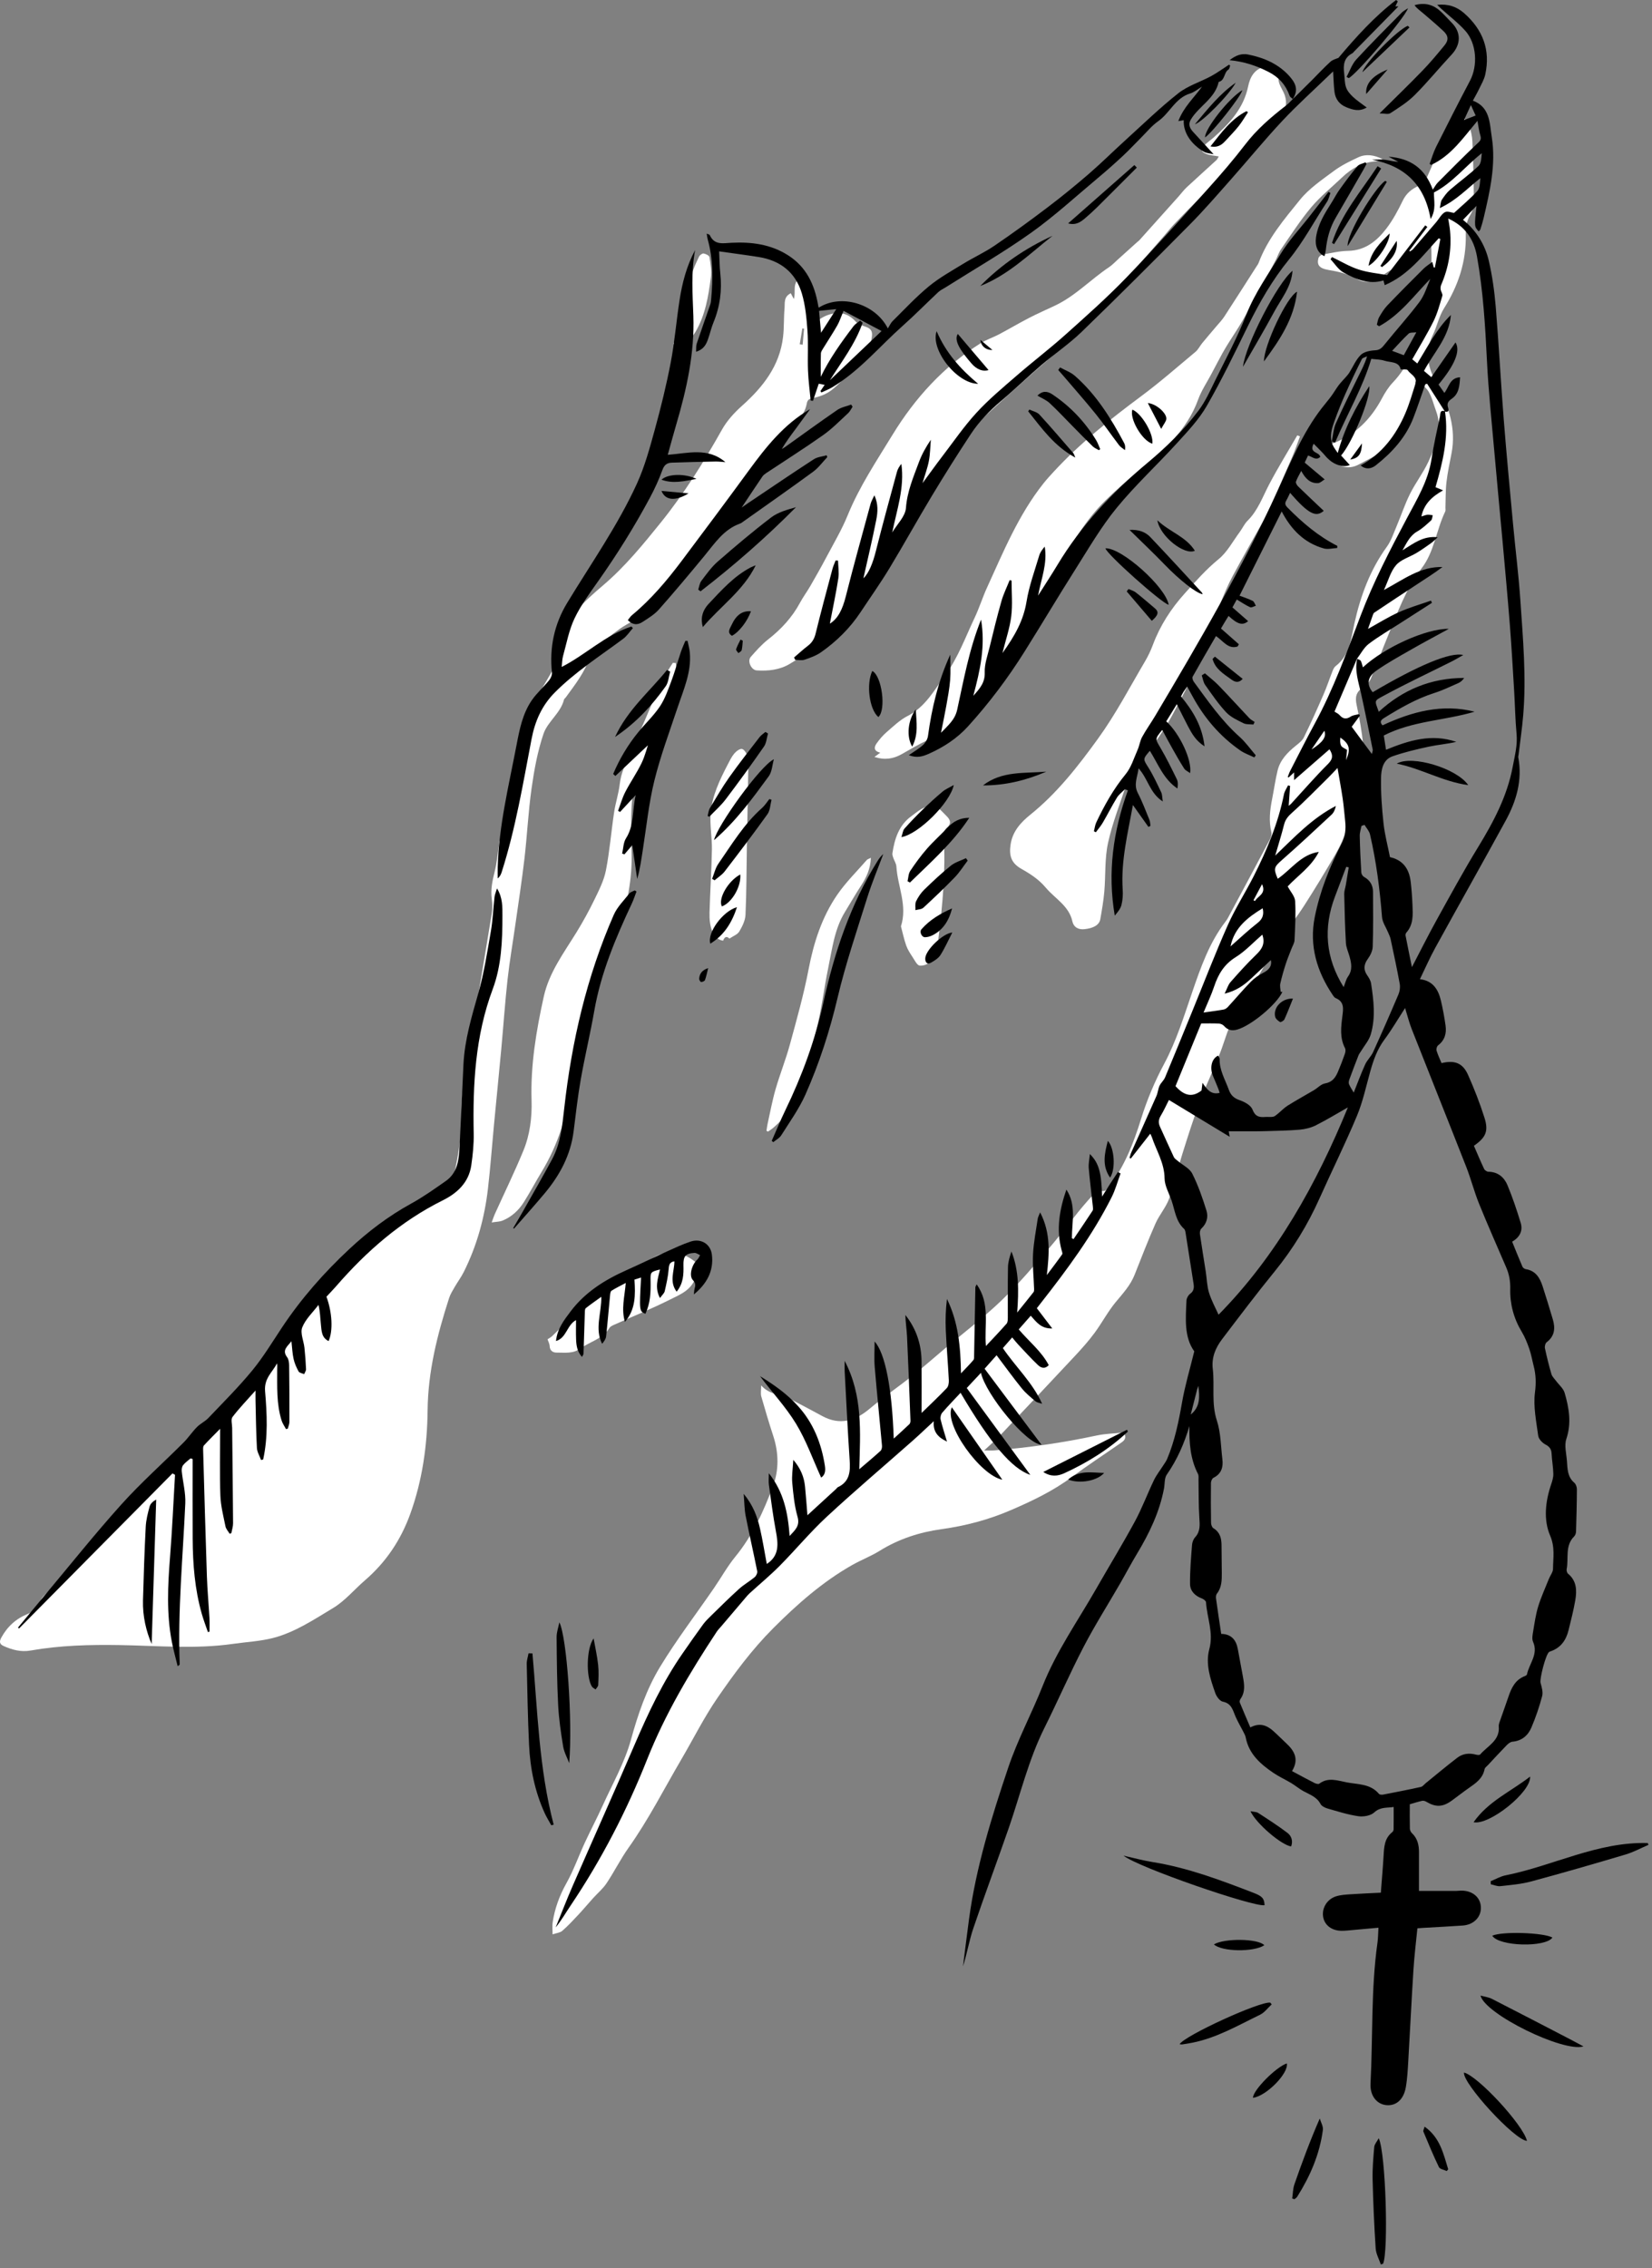 <svg width="303" height="416" viewBox="0 0 303 416" fill="none" xmlns="http://www.w3.org/2000/svg">
<rect x="0" y="0" width="303" height="416" fill="#808080" stroke="none"/>
<path d="M259.574 70.051C259.778 73.409 258.996 76.454 256.79 79.072C255.867 80.168 255.179 81.539 254.08 82.393C252.63 83.519 250.883 84.263 249.26 85.165C247.136 86.347 245.37 85.372 243.667 84.189C243.152 83.831 242.727 81.309 243.043 80.83C243.115 80.721 243.4 80.608 243.432 80.642C243.632 80.857 243.789 81.112 244.001 81.412C244.184 81.368 244.418 81.341 244.631 81.258C248.655 79.695 251.458 76.83 253.464 73.07C254.022 72.025 254.674 70.981 255.485 70.129C258.336 67.135 259.686 63.415 260.867 59.583C262.542 54.147 262.787 48.587 262.386 42.964C262.37 42.746 262.317 42.53 262.236 42.039C261.974 42.601 261.804 42.903 261.688 43.225C260.616 46.21 258.466 48.088 255.603 49.29C254.882 49.593 254.209 50.065 253.596 50.56C252.093 51.775 250.389 52.07 248.785 51.127C247.139 50.159 245.395 49.808 243.589 49.497C242.015 49.226 241.481 48.592 241.817 47.351C241.89 47.081 242.259 46.751 242.537 46.7C244.106 46.415 245.686 46.039 247.268 46.008C250.398 45.946 252.523 44.204 254.256 41.948C255.464 40.376 256.425 38.584 257.289 36.79C257.945 35.427 258.941 34.658 260.245 34.051C260.8 33.793 261.388 33.279 261.633 32.733C262.919 29.867 264.098 26.953 265.318 24.058C265.55 23.506 265.681 22.846 266.073 22.444C266.566 21.938 267.362 21.256 267.875 21.365C268.481 21.494 269.111 22.308 269.391 22.969C269.786 23.9 270.015 24.958 270.059 25.972C270.217 29.667 270.309 33.367 270.329 37.065C270.333 37.857 270.092 38.752 269.676 39.421C268.954 40.583 268.823 41.794 268.847 43.087C268.937 47.993 267.466 52.407 264.855 56.545C263.913 58.037 263.564 59.89 262.772 61.493C261.161 64.754 261.971 67.572 263.628 70.629C265.707 74.464 267.112 78.618 266.226 83.158C265.883 84.919 265.505 86.679 265.3 88.458C265.123 89.995 265.167 91.557 265.113 93.108C265.105 93.346 265.17 93.621 265.074 93.817C263.423 97.218 263.096 101.188 260.72 104.262C257.838 107.991 256.334 112.383 254.561 116.648C253.473 119.265 252.51 121.935 251.391 124.539C251.126 125.157 250.547 125.733 249.968 126.103C248.718 126.902 248.52 127.882 248.821 129.277C249.34 131.683 249.768 134.12 250.031 136.566C250.406 140.054 249.411 143.358 248.398 146.653C247.836 148.479 247.559 150.395 246.962 152.207C246.469 153.701 245.809 155.169 245.021 156.532C243.163 159.743 241.237 162.919 239.235 166.043C237.905 168.118 236.385 170.07 234.973 172.092C234.339 173 233.733 173.931 233.163 174.881C232.222 176.448 231.449 178.132 230.375 179.599C227.825 183.082 225.884 186.806 224.551 190.945C223.356 194.658 221.539 198.166 220.153 201.825C218.955 204.988 217.933 208.22 216.919 211.449C216.047 214.226 215.431 217.089 214.442 219.82C213.856 221.438 212.631 222.815 211.93 224.405C210.563 227.501 209.348 230.665 208.097 233.812C207.333 235.734 205.975 237.202 204.675 238.764C203.207 240.528 202.128 242.609 200.757 244.462C199.674 245.926 198.455 247.299 197.211 248.632C192.614 253.557 187.989 258.456 183.354 263.346C182.541 264.204 181.628 264.968 180.505 266.014C181.355 266.014 181.882 266.05 182.403 266.009C188.704 265.506 194.944 264.606 201.129 263.28C202.795 262.923 204.533 262.901 206.139 262.736C206.726 263.829 206.145 264.242 205.578 264.636C202.562 266.732 199.486 268.746 196.535 270.93C193.102 273.471 189.34 275.269 185.421 276.958C181.288 278.74 177.101 279.841 172.684 280.454C168.666 281.011 164.835 282.25 161.336 284.427C159.747 285.416 157.966 286.09 156.333 287.014C150.873 290.105 146.23 294.207 141.812 298.629C137.926 302.519 134.68 306.909 131.594 311.396C129.133 314.973 127.181 318.898 124.979 322.655C121.793 328.09 118.948 333.725 115.286 338.883C113.81 340.962 112.668 343.276 111.249 345.4C110.573 346.412 109.599 347.223 108.775 348.138C107.869 349.143 107.001 350.183 106.078 351.171C105.126 352.188 104.173 353.214 103.126 354.126C102.723 354.477 102.056 354.526 101.353 354.766C101.353 353.877 101.27 353.201 101.368 352.552C101.753 350.003 102.622 347.651 103.896 345.372C105.214 343.015 106.118 340.429 107.258 337.968C108.332 335.651 109.528 333.39 110.58 331.064C112.372 327.104 114.575 323.245 115.718 319.099C117.016 314.389 118.569 309.819 121.068 305.703C124.083 300.74 127.625 296.099 130.924 291.307C132.258 289.369 133.406 287.286 134.89 285.473C138.051 281.61 140.067 277.145 141.781 272.56C142.887 269.6 142.834 266.453 141.831 263.375C141.047 260.97 140.318 258.545 139.63 256.111C139.479 255.576 139.608 254.962 139.608 254.084C140.961 255.625 142.687 255.7 144.206 256.274C144.911 256.54 145.576 256.919 146.246 257.271C147.763 258.069 149.277 258.873 150.782 259.693C154.063 261.48 156.848 260.61 159.558 258.323C162.115 256.165 164.889 254.267 167.515 252.188C169.453 250.653 171.304 249.01 173.196 247.418C176.703 244.467 180.375 241.688 183.673 238.519C186.859 235.458 189.725 232.053 192.61 228.695C194.977 225.94 197.085 222.962 199.483 220.237C200.198 219.424 201.055 218.392 202.464 218.434C202.754 218.443 203.12 218.031 203.347 217.733C206.204 213.996 207.891 209.74 209.273 205.264C210.351 201.774 211.794 198.341 213.519 195.121C215.787 190.888 217.156 186.364 218.7 181.875C220.244 177.387 221.81 172.889 224.755 169.053C224.925 168.832 225.087 168.599 225.219 168.354C227.8 163.544 230.383 158.736 232.939 153.913C233.133 153.546 233.283 153.036 233.191 152.657C232.688 150.581 232.927 148.543 233.334 146.496C233.676 144.775 233.913 143.031 234.325 141.328C234.797 139.376 236.136 138.003 237.657 136.776C238.21 136.33 238.847 135.856 239.145 135.248C240.406 132.671 241.585 130.052 242.731 127.421C243.351 125.998 243.835 124.517 244.407 123.072C244.537 122.743 244.707 122.369 244.974 122.165C247.582 120.174 247.8 117.125 248.428 114.294C249.549 109.248 251.306 104.51 254.366 100.279C255.164 99.175 255.604 97.802 256.147 96.527C256.989 94.547 257.663 92.488 258.62 90.567C259.627 88.544 261.043 86.719 261.99 84.673C263.345 81.745 264.652 78.727 263.391 75.368C262.944 74.178 262.658 72.895 262.023 71.818C261.536 70.993 260.615 70.425 259.887 69.742C259.781 69.847 259.677 69.949 259.574 70.051ZM165.128 263.873C166.591 264.281 168.638 262.94 169.26 261.134C167.951 262.001 166.643 262.869 165.128 263.873Z" fill="white"/>
<path d="M145.041 53.783C145.232 54.144 145.389 54.441 145.597 54.834C146.025 53.525 145.245 52.029 146.702 50.978C148.27 53.644 148.012 56.739 149.001 59.383C149.896 58.85 150.698 58.225 151.605 57.864C153.626 57.059 155.455 57.289 157.006 59.038C157.436 59.523 158.229 59.715 158.885 59.965C159.714 60.281 160.043 60.751 159.925 61.694C159.504 65.07 157.273 67.227 154.941 69.335C154.025 70.162 153.193 71.115 152.176 71.791C151.32 72.362 150.281 72.766 149.269 72.96C148.538 73.102 148.114 73.218 147.972 74.011C147.628 75.934 146.354 77.23 144.945 78.469C143.418 79.811 141.965 81.242 140.545 82.698C140.148 83.105 139.924 83.716 139.718 84.269C138.611 87.233 137.321 90.058 135.23 92.52C134.115 93.834 133.604 95.647 132.543 97.019C128.342 102.449 124.068 107.841 118.698 112.192C117.163 113.436 115.263 114.219 113.636 115.363C111.952 116.547 110.381 117.893 108.8 119.216C108.519 119.451 108.376 119.898 108.26 120.275C107.366 123.187 105.497 125.521 103.753 127.93C103.66 128.059 103.486 128.159 103.451 128.298C102.83 130.798 100.455 132.323 99.685 134.589C98.594 137.802 97.978 141.214 97.498 144.589C96.892 148.849 96.693 153.166 96.196 157.444C95.731 161.447 95.112 165.432 94.547 169.423C94.066 172.824 93.473 176.213 93.095 179.625C92.624 183.872 92.336 188.138 91.941 192.394C91.509 197.049 91.04 201.7 90.597 206.353C90.227 210.249 89.946 214.156 89.493 218.043C88.873 223.357 87.471 228.468 85.069 233.271C84.588 234.232 83.934 235.105 83.396 236.039C83.018 236.695 82.602 237.353 82.372 238.066C80.209 244.773 78.501 251.512 78.428 258.685C78.363 265.105 77.466 271.507 75.254 277.638C73.527 282.426 70.806 286.5 66.948 289.827C64.989 291.516 63.284 293.601 61.106 294.911C57.582 297.03 54.091 299.383 50.044 300.419C47.671 301.026 45.172 301.142 42.732 301.492C35.814 302.482 28.875 301.826 21.948 301.712C16.468 301.622 11.017 301.762 5.616 302.711C3.822 303.026 2.235 302.585 0.656 301.883C-0.097 301.548 -0.154 301.063 0.242 300.34C1.362 298.298 2.951 296.854 5.128 295.982C6.179 295.561 7.078 294.927 7.431 293.641C7.614 292.975 8.321 292.428 8.85 291.885C11.188 289.485 13.479 287.035 15.915 284.738C19.166 281.672 22.569 278.768 25.842 275.724C28.21 273.522 30.393 271.117 32.802 268.964C35.528 266.527 37.902 263.808 40.154 260.944C41.509 259.222 43.173 257.744 44.546 256.035C46.471 253.638 48.192 251.077 50.118 248.681C51.849 246.527 53.298 244.229 54.69 241.841C55.767 239.993 57.56 238.564 59.025 236.941C59.423 236.501 59.943 236.09 60.141 235.565C61.115 232.982 63.045 231.247 65.135 229.611C67.301 227.915 69.385 226.112 71.579 224.454C72.614 223.672 73.823 223.123 74.949 222.461C76.691 221.437 78.427 220.401 80.173 219.384C80.443 219.227 80.773 219.009 81.045 219.046C82.292 219.215 82.607 218.454 82.833 217.469C83.862 212.982 84.788 208.465 84.677 203.845C84.583 199.927 85.461 196.168 86.088 192.362C87.458 184.046 88.866 175.736 90.22 167.417C90.353 166.601 90.318 165.731 90.203 164.908C89.957 163.16 90.314 161.515 90.734 159.835C91.118 158.301 91.26 156.707 91.507 155.139C91.563 154.787 91.487 154.313 91.688 154.1C93.268 152.435 92.985 150.29 93.136 148.314C93.515 143.378 94.715 138.645 96.252 133.971C96.587 132.952 96.707 131.86 97.067 130.852C97.427 129.845 97.911 128.872 98.433 127.936C99.499 126.024 100.712 124.189 101.692 122.237C102.174 121.277 102.42 120.138 102.517 119.057C102.756 116.377 104.042 114.147 105.637 112.174C107.098 110.367 108.903 108.813 110.682 107.293C114.655 103.899 117.934 99.882 121.191 95.844C125.485 90.52 129.084 84.743 132.428 78.782C133.34 77.156 134.681 75.689 136.082 74.436C139.935 70.993 142.994 67.124 143.624 61.806C143.828 60.083 143.738 58.325 143.894 56.593C143.982 55.623 143.687 54.441 145.041 53.783ZM146.682 63.145C146.861 63.172 147.04 63.2 147.219 63.227C147.303 62.243 147.387 61.26 147.472 60.275C147.367 60.266 147.263 60.257 147.158 60.248C146.999 61.214 146.84 62.179 146.682 63.145Z" fill="white"/>
<path d="M223.543 28.693C222.71 28.535 221.948 28.503 221.278 28.238C220.236 27.827 220.171 27.336 220.97 26.574C221.488 26.081 222.086 25.674 222.622 25.2C225.53 22.631 228.099 19.849 228.924 15.852C229.273 14.157 230.047 12.686 231.947 12.235C233.155 11.948 234.691 12.812 234.52 13.945C234.298 15.417 235.263 16.329 235.648 17.486C236.113 18.881 235.888 20.295 234.819 21.384C232.645 23.599 230.538 25.881 228.403 28.135C228.046 28.512 227.754 29.012 227.319 29.245C224.581 30.712 223.134 33.482 220.937 35.495C218.995 37.273 217.198 39.212 215.361 41.102C214.75 41.73 214.219 42.435 213.641 43.096C209.626 47.688 205.657 52.32 201.573 56.849C199.497 59.151 197.264 61.32 195.007 63.45C192.843 65.493 190.545 67.393 188.327 69.381C185.452 71.959 182.59 74.552 179.738 77.155C176.565 80.051 174.215 83.596 171.935 87.188C170.571 89.337 169.246 91.512 167.951 93.704C167.385 94.662 166.991 95.721 166.429 96.682C164.982 99.154 163.485 101.597 162.007 104.051C161.76 104.46 161.442 104.839 161.264 105.275C160.221 107.829 158.538 109.941 156.707 111.949C155.103 113.708 153.632 115.639 151.806 117.132C149.672 118.877 147.253 120.288 144.891 121.734C143.035 122.87 140.923 123.09 138.786 122.953C137.779 122.888 137.029 121.238 137.693 120.484C138.687 119.355 139.698 118.203 140.875 117.282C143.271 115.407 145.279 113.247 146.724 110.557C147.29 109.503 148.014 108.535 148.612 107.497C149.608 105.772 150.594 104.039 151.524 102.278C152.885 99.702 154.387 97.178 155.482 94.49C157.624 89.233 160.767 84.547 163.692 79.756C167.821 72.991 173.096 67.205 179.875 62.942C180.913 62.289 182.118 61.909 183.209 61.332C185.074 60.345 186.89 59.264 188.765 58.296C190.346 57.479 191.985 56.774 193.591 56.005C197.274 54.242 200.071 51.233 203.419 48.997C203.977 48.624 204.447 48.118 204.951 47.665C206.167 46.573 207.379 45.476 208.594 44.383C208.713 44.276 208.856 44.193 208.961 44.076C211.382 41.38 213.8 38.681 216.215 35.98C216.693 35.445 217.117 34.854 217.639 34.368C219.441 32.689 221.28 31.05 223.093 29.382C223.277 29.213 223.376 28.954 223.543 28.693Z" fill="white"/>
<path d="M160.383 138.828C160.762 138.551 161.035 138.352 161.453 138.046C160.194 137.742 160.303 137.01 160.805 136.311C161.33 135.58 161.925 134.871 162.605 134.287C163.838 133.229 165.039 132.04 166.462 131.318C169.761 129.645 171.44 126.445 173.434 123.733C175.715 120.629 177.082 116.841 178.758 113.308C179.612 111.508 180.202 109.584 181.031 107.771C184.047 101.168 186.81 94.423 191.382 88.663C191.974 87.917 192.62 87.212 193.266 86.512C198.075 81.305 203.582 76.919 209.258 72.702C212.714 70.134 215.964 67.288 219.272 64.525C219.777 64.104 220.076 63.444 220.505 62.923C221.362 61.881 222.246 60.861 223.115 59.829C223.6 59.252 224.136 58.706 224.544 58.079C226.525 55.038 228.472 51.975 230.429 48.919C230.58 48.683 230.758 48.454 230.854 48.197C232.505 43.771 235.543 40.212 238.439 36.635C240.113 34.567 242.444 32.992 244.615 31.377C245.997 30.349 247.585 29.564 249.158 28.839C250.547 28.198 252.028 28.412 253.57 29.177C253.193 29.315 252.822 29.55 252.437 29.576C249.961 29.744 247.937 30.834 246.18 32.517C244.279 34.338 242.192 36 240.508 38.002C238.483 40.409 236.779 43.087 234.981 45.679C234.555 46.293 234.323 47.039 233.973 47.71C233.348 48.907 232.711 50.097 232.062 51.281C230.7 53.765 229.355 56.259 227.949 58.718C227.162 60.095 226.263 61.408 225.424 62.756C225.005 63.429 224.585 64.103 224.204 64.798C223.515 66.054 222.853 67.325 222.183 68.592C221.365 70.14 220.356 71.619 219.768 73.25C217.72 78.936 213.388 82.676 208.918 86.307C206.79 88.036 204.752 89.828 202.781 91.755C199.029 95.425 196.508 99.875 193.982 104.321C191.407 108.852 189.239 113.613 186.789 118.218C185.99 119.719 184.884 121.061 183.886 122.451C182.448 124.453 181.231 126.698 179.469 128.362C176.576 131.094 173.793 134.038 170.071 135.772C168.453 136.526 166.916 137.457 165.356 138.331C163.836 139.179 162.259 139.44 160.383 138.828Z" fill="white"/>
<path d="M238.436 80.039C237.965 81.289 237.54 82.559 237.014 83.785C235.647 86.975 234.236 90.147 232.843 93.326C232.715 93.618 232.614 93.926 232.459 94.203C230.34 98.004 228.169 101.778 226.108 105.611C225.21 107.282 224.474 109.048 223.769 110.813C222.955 112.849 222.157 114.902 221.526 117C220.053 121.893 217.586 126.293 215.218 130.783C213.016 134.957 210.024 138.528 207.448 142.409C207.205 142.775 206.861 143.106 206.728 143.507C205.513 147.182 204.061 150.808 203.233 154.571C202.597 157.463 202.806 160.534 202.548 163.518C202.401 165.217 202.105 166.906 201.81 168.588C201.616 169.695 200.467 170.254 198.887 170.417C197.897 170.52 196.951 170.156 196.685 168.961C196.051 166.115 193.488 164.805 191.802 162.793C190.566 161.318 189.027 160.304 187.381 159.379C185.509 158.326 185.033 157.008 185.358 154.867C185.724 152.454 187.249 150.807 188.978 149.415C193.894 145.457 197.693 140.576 201.369 135.502C204.647 130.979 207.201 126.062 210.019 121.285C210.585 120.326 211.067 119.303 211.457 118.26C212.777 114.73 214.779 111.631 217.289 108.847C219.264 106.656 221.187 104.446 223.509 102.552C225.099 101.254 226.128 99.263 227.387 97.567C227.887 96.894 228.236 96.084 228.82 95.505C230.721 93.62 231.573 91.153 232.773 88.86C234.379 85.793 236.207 82.844 237.94 79.844C238.106 79.91 238.271 79.975 238.436 80.039Z" fill="white"/>
<path d="M123.948 121.601C123.985 122.214 124.221 122.9 124.027 123.429C122.93 126.418 121.718 129.366 120.572 132.337C120.286 133.078 120.011 133.841 119.881 134.619C119.505 136.875 118.527 138.853 117.353 140.785C116.854 141.606 116.531 142.591 116.359 143.543C115.602 147.728 115.723 151.951 115.847 156.185C115.991 161.101 115.047 165.907 113.513 170.542C112.605 173.284 111.405 176.004 109.88 178.449C107.856 181.693 106.763 185.147 106.242 188.863C105.776 192.185 105.252 195.499 104.8 198.823C104.022 204.541 102.361 209.95 99.347 214.911C98.229 216.751 97.227 218.664 96.077 220.483C95.123 221.992 93.83 223.197 92.144 223.873C91.636 224.076 91.044 224.068 90.182 224.205C90.444 223.493 90.561 223.097 90.73 222.724C92.489 218.838 94.362 214.999 95.987 211.057C97.199 208.119 97.591 204.954 97.495 201.78C97.3 195.333 98.352 189.045 99.733 182.792C100.714 178.349 103.405 174.775 105.727 171.005C106.933 169.046 108.046 167.019 109.049 164.949C109.881 163.233 110.777 161.465 111.137 159.621C111.823 156.107 112.105 152.517 112.637 148.971C112.896 147.245 113.464 145.561 113.666 143.831C113.9 141.824 114.632 140.095 115.723 138.42C116.364 137.437 116.698 136.252 117.14 135.145C117.286 134.778 117.275 134.345 117.439 133.99C119.362 129.817 120.817 125.412 123.413 121.57C123.59 121.58 123.769 121.59 123.948 121.601Z" fill="white"/>
<path d="M165.246 169.896C166.483 166.055 164.628 162.567 164.412 158.927C164.379 158.372 164.008 157.841 163.822 157.288C163.735 157.03 163.644 156.737 163.683 156.48C164.083 153.828 164.865 151.348 167.165 149.683C168.399 148.79 169.547 147.611 171.307 147.97C171.61 148.032 171.962 148.085 172.184 148.27C172.697 148.697 173.142 149.206 173.621 149.677C174.374 150.417 174.536 151.086 173.597 151.869C173.269 152.142 173.055 152.77 173.083 153.218C173.48 159.542 172.89 165.81 172.129 172.075C171.961 173.455 171.92 174.726 170.971 175.969C170.29 176.861 169.476 177.146 168.701 177.101C168.222 177.073 167.755 176.108 167.362 175.511C166.922 174.841 166.47 174.148 166.207 173.4C165.802 172.25 165.553 171.044 165.246 169.896Z" fill="white"/>
<path d="M100.422 245.633C100.751 245.41 101.053 245.264 101.281 245.042C102.474 243.881 103.667 242.72 104.822 241.522C105.95 240.352 107.007 239.113 108.147 237.955C108.643 237.452 109.236 237.024 109.841 236.654C113.272 234.558 116.676 232.412 120.188 230.46C121.216 229.888 122.593 229.61 123.762 229.718C124.911 229.824 126.125 230.416 127.087 231.107C128.657 232.235 128.285 232.243 127.627 234.209C126.807 236.657 124.75 237.412 122.882 238.351C119.501 240.051 115.978 241.469 112.521 243.019C112.237 243.146 111.91 243.325 111.758 243.574C110.719 245.281 108.881 245.856 107.297 246.791C107.058 246.932 106.777 247.021 106.571 247.198C105.228 248.353 103.591 248.049 102.047 248.067C101.427 248.074 100.848 247.722 100.812 246.874C100.791 246.421 100.536 245.977 100.422 245.633Z" fill="white"/>
<path d="M133.779 172.146C133.372 171.682 132.884 171.747 132.635 172.523C130.641 172.241 130.067 169.753 130.136 167.371C130.247 163.506 130.508 159.645 130.575 155.78C130.613 153.556 130.155 151.307 130.347 149.107C130.623 145.937 131.995 143.053 133.458 140.248C133.824 139.546 134.168 138.807 134.67 138.21C135.022 137.791 135.694 137.273 136.096 137.364C136.513 137.458 136.971 138.196 137.067 138.716C137.253 139.724 137.248 140.778 137.233 141.811C137.167 146.32 137.065 150.829 136.985 155.338C136.912 159.488 136.923 163.642 136.735 167.786C136.687 168.832 136.142 169.923 135.588 170.852C135.258 171.402 134.466 171.676 133.779 172.146Z" fill="white"/>
<path d="M140.584 207.386C140.646 206.987 140.686 206.583 140.773 206.189C141.25 204.05 141.642 201.885 142.247 199.783C143.042 197.023 144.12 194.343 144.875 191.574C146.124 186.995 147.419 182.413 148.31 177.758C149.249 172.854 150.746 168.208 153.558 164.105C155.127 161.816 157.147 159.835 158.979 157.728C159.115 157.571 159.369 157.516 159.733 157.328C159.653 159.345 158.918 160.913 157.931 162.423C156.905 163.992 155.98 165.625 154.997 167.222C153.06 170.369 152.641 173.978 151.917 177.483C151.119 181.349 150.668 185.298 149.674 189.109C148.568 193.347 147.075 197.489 145.642 201.635C144.924 203.711 143.516 205.377 141.862 206.814C141.55 207.085 141.193 207.304 140.856 207.547C140.766 207.492 140.675 207.439 140.584 207.386Z" fill="white"/>
<path d="M123.484 63.087C125.683 59.163 125.525 54.633 126.798 50.474C127.157 49.301 127.691 48.175 128.219 47.063C128.35 46.788 128.803 46.453 129.053 46.493C129.45 46.557 130.079 46.868 130.124 47.151C130.318 48.388 130.543 49.678 130.381 50.9C129.927 54.337 129.377 57.776 127.574 60.846C126.571 62.551 125.022 63.416 123.484 63.087Z" fill="white"/>
<path d="M265.011 75.473C263.925 73.773 262.84 72.074 261.754 70.374C261.641 70.411 261.527 70.448 261.414 70.486C260.691 72.538 260.021 74.611 259.234 76.638C257.836 80.24 255.319 82.998 252.337 85.347C251.48 86.022 250.451 86.139 249.564 85.364C253.521 83.184 256.036 79.81 257.759 75.8C258.508 74.057 259.03 72.213 259.607 70.4C260.017 69.111 258.708 68.688 258.179 67.886C258.042 67.678 257.406 67.798 256.909 67.76C256.605 66.262 255.056 66.518 253.925 66.154C253.163 65.909 252.319 65.922 251.51 65.819C249.944 71.122 247.061 75.985 244.872 81.16C244.669 81.1 244.466 81.039 244.262 80.979C244.501 79.864 244.561 78.67 245.013 77.649C246.302 74.739 247.739 71.894 249.14 69.034C249.697 67.897 250.31 66.788 250.741 65.356C250.412 65.522 249.913 65.604 249.78 65.868C248.736 67.957 247.726 70.066 246.778 72.2C246.053 73.832 245.387 75.494 244.784 77.174C244.274 78.593 243.783 80.061 244.421 81.574C244.64 82.093 245.021 82.545 245.362 83.081C246.593 78.58 248.614 74.67 251.139 70.829C251.471 72.884 248.027 81.211 245.976 83.54C246.498 84.113 247.023 84.688 247.572 85.291C246.205 85.866 244.342 85.113 243.135 83.666C242.498 82.903 241.759 82.224 240.944 81.382C240.004 83.154 242.039 82.838 242.147 83.807C241.355 84.534 240.675 83.742 239.908 83.544C239.725 83.938 239.544 84.328 239.304 84.846C240.453 85.812 241.605 86.782 242.962 87.923C242.561 88.156 242.147 88.595 241.718 88.61C240.269 88.661 239.394 87.734 238.665 86.366C238.29 87.099 237.914 87.692 237.696 88.339C237.62 88.563 237.869 88.991 238.088 89.204C239.642 90.72 241.227 92.204 242.794 93.689C241.359 94.946 240.004 94.279 236.617 90.394C236.376 90.887 236.186 91.343 235.939 91.765C235.638 92.281 235.674 92.607 236.145 93.086C238.868 95.853 241.792 98.345 245.285 100.118C245.277 100.248 245.268 100.378 245.26 100.507C244.439 100.546 243.559 100.799 242.808 100.589C239.166 99.567 236.785 97.066 235.079 93.804C232.539 98.879 229.949 104.052 227.347 109.252C228.161 109.563 228.992 109.819 229.758 110.204C230.034 110.343 230.155 110.791 230.347 111.098C229.99 111.199 229.549 111.486 229.292 111.368C228.464 110.991 227.703 110.465 226.841 109.951C226.659 110.283 226.378 110.794 226.046 111.399C227.016 112.248 227.965 113.08 228.926 113.921C227.923 114.768 227.022 114.519 225.331 112.965C225.088 113.361 224.849 113.744 224.617 114.13C224.392 114.503 224.174 114.88 223.945 115.269C225.057 116.248 226.143 117.205 227.229 118.162C227.15 118.299 227.071 118.435 226.992 118.572C225.25 119.125 224.358 117.539 223.025 116.659C221.588 119.142 220.141 121.61 218.747 124.108C218.629 124.319 218.782 124.796 218.961 125.039C221.558 128.576 224.053 132.19 227.365 135.145C228.474 136.135 229.345 137.391 230.324 138.525C230.235 138.654 230.147 138.783 230.058 138.912C229.208 138.5 228.287 138.188 227.518 137.657C223.77 135.067 220.887 131.692 218.72 127.695C218.422 127.146 218.116 126.601 217.744 125.927C217.455 126.337 217.243 126.608 217.064 126.899C216.878 127.202 216.723 127.525 216.615 127.728C218.811 130.389 220.502 133.169 220.93 136.878C219.346 135.875 218.61 134.562 217.91 133.23C217.226 131.929 216.579 130.608 215.845 129.154C215.169 130.253 214.537 131.28 213.909 132.301C216.352 134.521 218.665 139.367 218.286 141.792C217.85 141.47 217.41 141.292 217.201 140.965C216.45 139.796 215.764 138.584 215.08 137.373C214.438 136.238 213.83 135.084 213.173 133.874C211.788 135.552 211.874 135.502 212.826 137.12C213.93 138.997 214.89 140.96 215.849 142.917C216.078 143.384 216.056 143.974 215.958 144.611C213.415 142.921 212.414 140.117 210.9 137.699C209.566 139.261 209.654 139.206 210.636 140.777C211.537 142.218 212.249 143.782 212.986 145.32C213.178 145.721 213.15 146.226 213.272 146.993C210.872 145.454 210.564 142.807 208.828 140.919C208.633 142.511 207.875 143.869 208.698 145.451C209.519 147.028 210.142 148.71 210.82 150.359C210.958 150.695 210.954 151.09 211.015 151.457C210.89 151.524 210.764 151.592 210.639 151.659C209.701 150.336 208.763 149.013 207.791 147.642C206.862 152.8 205.575 157.86 205.916 163.131C205.977 164.078 205.924 165.074 205.689 165.986C205.503 166.709 204.956 167.338 204.464 167.931C203.106 160.002 204.174 152.405 206.871 144.966C206.689 144.893 206.507 144.821 206.325 144.748C205.831 145.255 205.227 145.694 204.866 146.283C203.949 147.777 203.162 149.35 202.277 150.865C201.91 151.492 201.426 152.05 200.994 152.64C200.876 152.58 200.757 152.52 200.639 152.461C200.78 151.915 200.838 151.33 201.075 150.829C202.559 147.696 204.234 144.7 206.458 141.988C207.481 140.74 207.975 139.045 208.649 137.527C208.989 136.762 209.091 135.881 209.488 135.154C210.211 133.83 211.102 132.6 211.874 131.301C219.887 117.812 227.794 104.273 234.345 89.98C236.726 84.785 238.887 79.426 242.441 74.839C243.003 74.114 243.606 73.421 244.151 72.683C244.64 72.021 245.047 71.299 245.541 70.642C245.93 70.124 246.401 69.667 246.826 69.176C247.052 68.915 247.287 68.656 247.47 68.365C248.166 67.261 248.682 65.982 249.584 65.091C250.176 64.506 251.307 64.292 252.213 64.247C253.117 64.202 253.486 63.764 253.982 63.146C256.073 60.537 258.337 58.061 260.341 55.389C261.263 54.16 261.731 52.591 262.335 51.145C259.336 54.224 256.787 57.756 252.944 59.84C252.808 59.746 252.672 59.653 252.535 59.559C252.666 59.097 252.713 58.585 252.947 58.182C253.385 57.425 253.849 56.652 254.448 56.025C256.63 53.742 258.863 51.507 261.101 49.279C261.544 48.838 262.095 48.506 262.711 48.037C262.818 48.475 262.888 48.756 262.957 49.037C263.029 49.051 263.102 49.065 263.174 49.079C263.51 47.335 263.847 45.591 264.183 43.847C264.082 43.798 263.981 43.749 263.881 43.701C260.93 46.91 258.278 50.471 253.976 52.3C253.894 51.99 253.834 51.765 253.747 51.435C251.074 52.244 248.667 51.232 246.401 49.965C245.456 49.437 244.814 48.368 244.034 47.545C244.127 47.413 244.22 47.28 244.313 47.148C245.934 47.925 247.498 48.878 249.193 49.429C250.905 49.986 252.747 50.146 254.412 50.457C256.773 47.377 259.091 44.354 261.408 41.332C261.537 41.428 261.667 41.524 261.796 41.621C260.692 43.075 259.588 44.529 258.484 45.983C258.52 46.029 258.556 46.075 258.591 46.121C258.78 45.987 259.006 45.885 259.153 45.716C260.589 44.061 262.015 42.399 263.435 40.731C263.959 40.115 264.354 39.292 265.01 38.919C265.466 38.659 266.267 39.005 266.686 39.054C268.164 37.692 269.668 36.461 270.959 35.036C271.443 34.502 271.429 33.518 271.52 32.673C269.162 34.509 267.168 36.742 264.078 38.163C264.249 37.408 264.239 36.959 264.444 36.654C264.884 35.996 265.36 35.325 265.953 34.813C267.675 33.328 269.534 31.994 271.181 30.434C271.691 29.951 271.693 28.933 271.781 28.1C268.77 30.471 266.435 33.525 263.004 35.306C262.976 36.809 263.468 38.407 262.394 40.166C261.296 33.842 257.636 30.436 251.642 29.284C252.425 29.284 253.216 29.214 253.989 29.303C254.803 29.397 255.599 29.642 256.469 29.672C255.905 29.379 255.341 29.086 254.68 28.742C258.671 29.011 261.364 30.879 262.795 34.778C263.153 34.265 263.38 33.813 263.719 33.473C266.079 31.099 268.433 28.717 270.862 26.414C271.365 25.937 271.778 25.67 271.526 24.88C271.263 24.058 271.179 23.178 270.986 22.164C268.378 25.264 266.162 28.564 262.487 30.249C262.396 30.183 262.305 30.116 262.215 30.05C262.605 29.012 262.906 27.93 263.4 26.944C265.436 22.884 267.495 18.834 269.614 14.817C271.078 12.042 270.851 7.988 268.754 5.645C267.442 4.179 265.846 2.966 264.38 1.637C264.154 1.432 263.937 1.216 263.594 0.889C265.605 0.673 267.197 1.23 268.554 2.428C271.967 5.44 273.407 9.17 272.415 13.68C272.215 14.59 271.706 15.438 271.298 16.294C270.956 17.012 270.554 17.701 270.148 18.46C273.333 19.66 273.204 22.602 273.609 25.129C274.419 30.197 273.256 35.121 272.111 40.022C271.948 40.718 271.731 41.402 271.514 42.084C271.471 42.219 271.318 42.318 271.212 42.436C270.402 41.569 270.402 41.569 270.809 37.753C270.086 38.504 269.237 39.385 268.334 40.323C270.654 42.154 272.363 44.76 273.075 47.858C273.705 50.602 274.103 53.423 274.335 56.232C274.902 63.114 275.263 70.012 275.804 76.896C276.306 83.296 276.919 89.688 277.511 96.08C277.945 100.767 278.541 105.442 278.859 110.136C279.334 117.149 279.971 124.168 279.374 131.207C279.169 133.624 278.813 136.028 278.526 138.438C278.507 138.595 278.446 138.759 278.474 138.906C279.262 143.096 278.116 146.928 276.147 150.534C271.891 158.328 267.522 166.059 263.243 173.84C262.23 175.683 261.389 177.621 260.434 179.586C262.814 179.863 263.802 181.477 264.281 183.507C264.638 185.022 264.922 186.559 265.137 188.101C265.336 189.523 264.992 190.787 263.761 191.724C263.542 191.891 263.402 192.402 263.484 192.677C263.72 193.47 264.088 194.224 264.397 194.976C266.827 194.397 268.294 194.96 269.27 197.157C270.403 199.707 271.425 202.322 272.269 204.981C273.059 207.467 272.52 208.618 270.335 210.14C270.946 211.544 271.543 212.978 272.207 214.381C272.325 214.63 272.717 214.898 272.986 214.901C274.747 214.922 275.892 215.921 276.499 217.383C277.431 219.629 278.209 221.947 278.916 224.276C279.361 225.742 278.73 226.93 277.35 227.729C277.988 229.297 278.59 230.815 279.236 232.314C279.325 232.52 279.621 232.732 279.849 232.768C281.67 233.054 282.438 234.371 282.94 235.914C283.594 237.921 284.202 239.944 284.805 241.967C285.286 243.583 285.17 245.035 283.686 246.166C283.435 246.357 283.289 246.922 283.361 247.258C283.701 248.859 284.095 250.452 284.555 252.022C284.687 252.474 285.096 252.848 285.39 253.248C285.929 253.981 286.735 254.631 286.974 255.449C287.781 258.216 288.267 260.989 287.288 263.913C286.889 265.106 287.294 266.583 287.395 267.926C287.503 269.369 287.473 270.857 288.751 271.944C289.045 272.194 289.226 272.739 289.224 273.147C289.213 275.731 289.146 278.315 289.066 280.899C289.057 281.2 288.932 281.576 288.726 281.781C287 283.498 287.741 285.773 287.347 287.785C287.296 288.046 287.411 288.467 287.604 288.627C289.191 289.937 289.235 291.688 288.934 293.462C288.62 295.311 288.145 297.134 287.701 298.958C287.261 300.767 286.309 302.177 284.469 302.832C284.356 302.872 284.233 302.902 284.137 302.968C283.511 303.396 282.362 307.907 282.56 308.638C282.773 309.427 283.049 310.334 282.853 311.072C282.333 313.032 281.675 314.972 280.878 316.838C280.258 318.292 279.123 319.283 277.404 319.434C277.033 319.467 276.632 319.787 276.349 320.076C275.176 321.276 274.041 322.513 272.896 323.74C272.68 323.971 272.348 324.192 272.296 324.462C271.965 326.177 270.676 327.045 269.383 327.944C268.333 328.674 267.331 329.471 266.296 330.222C264.599 331.453 263.343 331.49 261.557 330.422C261.349 330.298 261.037 330.228 260.808 330.281C260.035 330.46 259.278 330.705 258.574 330.908C258.574 332.439 258.554 333.909 258.591 335.377C258.598 335.66 258.76 336.01 258.967 336.204C259.987 337.162 260.261 338.373 260.261 339.695C260.262 342.008 260.261 344.321 260.261 346.8C262.613 346.8 264.872 346.802 267.131 346.798C267.41 346.797 267.69 346.751 267.969 346.748C270.053 346.722 271.528 347.944 271.613 349.762C271.697 351.569 270.326 353.004 268.293 353.15C265.86 353.324 263.423 353.439 260.988 353.582C260.673 353.6 260.359 353.629 259.97 353.659C259.723 356.191 259.411 358.681 259.251 361.181C258.898 366.726 258.635 372.277 258.308 377.824C258.209 379.498 258.134 381.186 257.843 382.832C257.443 385.099 256.031 386.274 254.242 386.084C252.489 385.898 251.258 384.341 251.373 382.135C251.823 373.514 251.44 364.851 252.651 356.267C252.767 355.447 252.761 354.611 252.826 353.55C251.193 353.698 249.7 353.837 248.206 353.966C247.49 354.028 246.772 354.12 246.055 354.114C244.226 354.098 242.905 353.056 242.674 351.505C242.438 349.92 243.411 348.306 245.063 347.789C245.887 347.531 246.787 347.479 247.659 347.419C249.484 347.294 251.313 347.225 253.265 347.126C253.441 344.807 253.638 342.588 253.768 340.366C253.862 338.747 253.926 337.147 255.358 336.023C255.495 335.915 255.606 335.684 255.608 335.508C255.629 334.163 255.619 332.818 255.619 331.405C254.451 331.609 253.203 331.345 252.059 332.402C251.409 333.003 250.096 333.237 249.159 333.103C247.236 332.827 245.355 332.221 243.477 331.682C243.001 331.545 242.408 331.248 242.198 330.851C241.498 329.525 240.193 329.128 239.026 328.48C238.26 328.055 237.582 327.474 236.829 327.022C235.748 326.373 234.584 325.851 233.545 325.143C231.176 323.528 229.06 321.684 228.48 318.65C228.415 318.311 228.235 317.987 228.075 317.673C227.605 316.748 227.073 315.852 226.649 314.907C226.126 313.74 225.938 312.418 224.281 312.09C223.732 311.981 223.13 311.161 222.91 310.54C221.988 307.928 221.069 305.169 221.806 302.456C222.629 299.428 221.373 296.715 221.2 293.855C221.185 293.599 220.732 293.267 220.416 293.15C219.162 292.685 218.286 291.776 218.271 290.514C218.242 288.131 218.454 285.744 218.632 283.363C218.669 282.87 218.879 282.294 219.206 281.937C220.188 280.864 220.058 279.662 219.974 278.356C219.825 276.044 219.869 273.719 219.825 271.4C219.818 271.042 219.882 270.63 219.731 270.336C218.308 267.574 218.105 264.605 218.152 261.559C217.208 264.744 215.904 267.727 213.998 270.46C213.546 271.109 213.658 272.147 213.494 273.003C212.666 277.329 210.801 281.222 208.543 284.961C207.453 286.766 206.474 288.639 205.419 290.466C203.186 294.333 200.788 298.113 198.732 302.071C196.201 306.943 194.011 311.992 191.559 316.907C188.642 322.756 187.153 329.096 185.034 335.22C182.902 341.38 180.609 347.484 178.52 353.658C177.752 355.928 177.366 358.327 176.623 360.641C176.99 357.768 177.34 354.893 177.727 352.022C179.014 342.455 181.867 333.272 184.926 324.179C186.649 319.058 189.243 314.237 191.239 309.199C193.76 302.837 197.691 297.28 201.053 291.397C203.407 287.279 205.883 283.229 208.143 279.06C209.469 276.615 210.44 273.979 211.648 271.466C212.105 270.515 212.782 269.669 213.352 268.772C213.604 268.375 213.897 267.991 214.077 267.561C215.472 264.239 216.183 260.749 216.802 257.209C217.34 254.13 218.245 251.116 219.045 247.84C217.164 245.228 217.465 241.848 217.619 238.512C217.639 238.085 217.943 237.537 218.29 237.286C219.01 236.765 219.022 236.121 218.908 235.389C218.429 232.313 217.951 229.237 217.461 226.163C217.418 225.892 217.365 225.55 217.185 225.386C215.646 223.991 215.501 221.991 214.885 220.198C214.418 218.839 213.611 217.474 213.598 216.106C213.572 213.287 212.088 211.028 211.255 208.523C211.195 208.344 211.096 208.177 210.977 207.923C209.746 209.495 208.577 210.986 207.409 212.477C207.33 212.439 207.25 212.4 207.171 212.362C207.279 212.022 207.356 211.668 207.5 211.344C209.032 207.901 210.587 204.469 212.103 201.019C212.367 200.417 212.41 199.717 212.683 199.121C212.933 198.577 213.459 198.156 213.688 197.607C215.377 193.569 217.024 189.512 218.682 185.461C220.836 180.199 222.877 174.886 225.185 169.691C226.556 166.605 228.406 163.734 229.937 160.714C232.367 155.919 234.437 150.981 235.497 145.67C235.611 145.098 235.992 144.58 236.249 144.036C236.372 144.072 236.496 144.107 236.619 144.143C236.535 145.338 236.451 146.533 236.362 147.789C236.514 147.663 236.683 147.551 236.816 147.406C239.06 144.967 241.228 142.453 243.573 140.118C244.53 139.165 244.498 138.431 243.843 137.426C241.741 139.258 239.653 141.078 237.357 143.08C237.357 142.424 237.357 142.102 237.357 141.663C236.969 142.02 236.661 142.304 236.353 142.589C236.298 142.562 236.242 142.535 236.187 142.509C236.333 142.137 236.449 141.749 236.631 141.396C238.142 138.463 239.622 135.514 241.193 132.614C244.598 126.326 247.016 119.63 249.537 112.966C251.891 106.743 254.961 100.846 258.086 94.97C259.902 91.555 261.945 88.185 262.556 84.223C262.962 81.59 263.547 78.982 264.109 76.376C264.197 75.967 264.049 75.075 265.029 75.439C265.753 80.24 264.607 84.818 263.29 89.353C263.678 89.515 263.993 89.646 264.68 89.932C262.619 91.085 261.167 92.464 260.702 94.723C261.151 94.591 261.478 94.443 261.816 94.41C262.135 94.378 262.466 94.467 262.792 94.503C262.691 94.826 262.688 95.257 262.472 95.454C261.678 96.175 260.882 96.939 259.959 97.461C258.609 98.224 258.049 99.493 257.232 100.933C259.292 99.662 261.038 98.234 263.69 98.535C263.179 98.997 262.864 99.342 262.492 99.607C261.615 100.231 260.733 100.855 259.812 101.41C258.558 102.164 256.973 102.6 256.067 103.639C255.049 104.807 254.629 106.497 253.831 108.21C257.449 106.277 260.504 103.873 264.571 103.997C263.078 105.122 261.509 106.113 259.958 107.13C257.319 108.86 254.689 110.604 252.065 112.357C251.922 112.452 251.845 112.675 251.781 112.854C251.476 113.702 251.185 114.555 250.912 115.343C252.791 114.311 254.607 113.163 256.547 112.29C258.451 111.433 260.481 110.854 262.456 110.154C262.516 110.291 262.575 110.428 262.634 110.565C260.664 111.829 258.693 113.091 256.725 114.358C254.816 115.588 252.836 116.726 251.037 118.099C250.15 118.776 249.598 119.893 248.895 120.812C247.521 124.04 246.146 127.267 244.763 130.514C245.055 130.707 245.449 130.868 245.698 131.153C246.33 131.878 246.941 131.948 247.756 131.417C248.175 131.144 248.752 131.112 249.258 130.972C249.316 131.06 249.374 131.149 249.432 131.237C248.931 131.918 248.43 132.599 247.922 133.289C249.122 134.909 250.28 136.474 251.622 138.287C251.742 137.746 251.804 137.63 251.784 137.532C251.075 134.073 250.393 130.607 249.63 127.16C249.167 125.072 248.431 123.028 248.929 120.839C249.154 120.956 249.477 121.017 249.581 121.202C249.774 121.545 249.839 121.961 249.972 122.395C253.897 118.756 261.598 115.252 265.741 115.331C263.269 116.686 261.025 117.873 258.824 119.135C256.654 120.379 254.448 121.587 252.41 123.026C250.944 124.061 250.509 125.406 251.765 126.958C260.173 122.006 266.042 119.542 268.385 120.133C267.563 120.592 266.899 120.998 266.205 121.346C262.114 123.397 257.964 125.339 253.942 127.519C251.968 128.589 252.094 128.353 252.887 130.543C257.322 126.467 262.516 124.344 268.549 124.335C268.251 124.773 267.898 125.097 267.483 125.28C266.027 125.919 264.583 126.615 263.072 127.098C259.735 128.164 256.753 129.895 253.802 131.72C253.065 132.176 253.156 132.563 253.572 133.031C259.023 130.493 264.522 129.032 270.469 130.526C264.967 132.166 259.056 132.201 253.804 134.896C253.942 135.775 254.081 136.664 254.214 137.511C258.424 135.784 262.599 134.506 267.098 136.06C265.435 136.46 263.726 136.583 262.068 136.939C259.829 137.42 257.585 137.956 255.425 138.703C253.639 139.321 253.328 141.15 253.301 142.7C253.254 145.472 253.455 148.262 253.759 151.021C253.989 153.112 254.541 155.167 254.943 157.205C257.202 157.714 258.446 159.187 258.744 161.746C258.906 163.135 259.007 164.533 259.065 165.931C259.14 167.726 259.276 169.55 257.941 171.049C257.827 171.177 257.77 171.432 257.803 171.605C258.163 173.466 258.547 175.322 258.965 177.378C260.548 174.347 261.948 171.531 263.47 168.782C265.959 164.288 268.413 159.768 271.092 155.388C273.933 150.742 276.448 146.021 277.461 140.583C277.832 138.594 278.353 136.68 278.16 134.614C277.915 131.991 277.876 129.35 277.716 126.718C277.472 122.691 277.246 118.662 276.93 114.641C276.523 109.469 276.044 104.303 275.578 99.136C275.087 93.689 274.555 88.246 274.078 82.798C273.593 77.271 273.002 71.747 272.731 66.209C272.416 59.784 272.034 53.384 270.9 47.037C270.313 43.752 268.627 41.447 265.622 40.08C265.739 40.846 265.888 41.58 265.957 42.322C266.278 45.767 265.705 49.068 264.333 52.24C264.223 52.495 264.192 52.821 264.234 53.097C264.295 53.493 264.643 53.929 264.547 54.252C264.074 55.834 263.646 57.459 262.918 58.929C261.743 61.302 260.346 63.565 259.028 65.9C259.353 66.168 259.649 66.413 259.954 66.664C261.879 63.547 263.496 60.319 266.112 57.762C265.803 61.814 262.985 64.651 261.178 68.024C261.674 68.448 262.177 68.877 262.524 69.174C264.011 67.039 265.449 64.975 266.96 62.806C267.941 64.352 266.758 67.039 263.846 70.528C264.189 71.019 264.538 71.517 264.919 72.062C265.776 70.983 265.919 69.286 267.799 69.196C267.695 70.74 267.605 72.204 266.296 73.113C265.642 73.567 265.341 73.965 265.593 74.751C265.754 75.204 265.742 75.672 265.011 75.473ZM223.984 299.656C225.866 299.698 226.738 300.788 227.04 302.477C227.343 304.168 227.668 305.855 227.976 307.545C228.229 308.937 228.428 310.32 227.526 311.593C227.406 311.763 227.329 312.075 227.401 312.253C228.008 313.753 228.655 315.236 229.328 316.813C231.048 315.906 232.337 316.42 233.494 317.433C234.304 318.142 235.049 318.925 235.843 319.654C237.373 321.058 238.328 322.603 236.975 324.825C238.413 325.592 239.736 326.316 241.08 326.999C241.343 327.133 241.804 327.263 241.973 327.134C243.584 325.9 245.343 326.568 246.955 326.882C249.013 327.282 251.346 327.113 252.916 329C253.048 329.159 253.455 329.18 253.709 329.131C256.014 328.688 258.319 328.238 260.61 327.728C260.952 327.652 261.224 327.259 261.528 327.013C263.447 325.459 265.337 323.866 267.299 322.367C268.299 321.603 269.494 321.471 270.73 321.81C270.97 321.876 271.375 321.908 271.489 321.774C272.828 320.202 275.119 319.26 274.896 316.63C274.858 316.182 275.095 315.7 275.249 315.249C275.713 313.888 276.215 312.539 276.672 311.176C277.222 309.539 277.939 308.053 279.702 307.39C279.842 307.338 280.038 307.222 280.062 307.106C280.463 305.119 282.207 303.403 281.184 301.108C280.949 300.582 281.095 299.839 281.199 299.218C281.456 297.682 281.67 296.121 282.125 294.639C282.658 292.903 283.422 291.238 284.098 289.548C284.342 288.937 284.84 288.342 284.844 287.737C284.859 285.707 285.244 283.804 284.315 281.632C283.068 278.72 283.443 275.364 284.502 272.241C284.713 271.618 284.918 270.948 284.903 270.304C284.876 269.07 284.644 267.842 284.584 266.607C284.543 265.76 284.199 265.317 283.431 264.913C282.857 264.611 282.206 263.906 282.127 263.309C281.775 260.671 281.2 257.953 281.535 255.372C281.759 253.645 281.71 252.131 281.298 250.529C281.029 249.485 280.851 248.411 280.499 247.396C280.126 246.32 279.7 245.237 279.114 244.267C277.641 241.829 276.935 239.164 276.998 236.383C277.03 234.961 276.804 233.713 276.265 232.458C274.597 228.572 272.876 224.707 271.289 220.789C270.395 218.583 269.808 216.254 268.939 214.036C265.63 205.594 262.251 197.179 258.929 188.741C258.446 187.516 258.133 186.224 257.714 184.877C256.405 186.896 255.263 188.864 253.914 190.678C252.597 192.449 251.905 194.432 251.325 196.506C250.558 199.25 249.962 202.075 248.869 204.688C246.739 209.781 244.278 214.734 242.024 219.776C239.862 224.612 237.138 229.072 233.789 233.188C230.489 237.242 227.333 241.416 224.171 245.581C222.962 247.174 222.195 248.906 222.442 251.068C222.801 254.204 222.153 257.374 223.189 260.537C223.922 262.771 223.912 265.253 224.201 267.628C224.379 269.092 224.024 270.312 222.563 271.037C222.312 271.162 222.11 271.647 222.106 271.969C222.075 274.408 222.081 276.848 222.124 279.287C222.13 279.629 222.298 280.124 222.554 280.278C223.744 280.997 224.034 282.094 224.046 283.353C224.062 285.072 224.086 286.79 224.094 288.509C224.1 289.835 224.087 291.15 223.197 292.28C223.028 292.495 222.997 292.892 223.038 293.187C223.33 295.316 223.656 297.445 223.984 299.656ZM223.694 200.441C223.624 200.212 223.572 199.981 223.485 199.764C223.173 198.991 222.865 198.215 222.525 197.455C221.828 195.898 222.193 194.187 223.413 193.604C223.512 193.806 223.706 194.014 223.7 194.216C223.641 196.298 224.727 198.026 225.391 199.887C225.753 200.902 226.373 201.443 227.426 201.802C228.306 202.102 229.432 202.725 229.719 203.482C230.21 204.774 230.952 204.947 232.064 204.856C232.541 204.817 233.034 204.904 233.499 204.819C233.79 204.766 234.06 204.521 234.307 204.322C234.938 203.812 235.5 203.198 236.181 202.772C237.76 201.783 239.398 200.889 241.001 199.938C241.685 199.533 242.299 198.83 243.021 198.707C244.333 198.484 244.925 197.665 245.375 196.619C245.847 195.52 246.276 194.402 246.67 193.273C246.781 192.956 246.836 192.505 246.694 192.232C245.705 190.332 245.96 188.351 246.212 186.362C246.378 185.05 246.604 183.725 244.991 183.059C244.787 182.975 244.616 182.752 244.485 182.557C241.536 178.191 240.092 173.451 241.148 168.176C242.092 163.466 243.854 159.025 246.043 154.771C246.749 153.399 246.878 152.068 246.726 150.624C246.579 149.234 246.469 147.839 246.267 146.457C246.007 144.679 245.672 142.911 245.319 140.846C244.59 141.613 244.141 142.115 243.662 142.586C241.472 144.74 239.333 146.953 237.043 148.997C236.299 149.661 235.762 150.256 235.518 151.23C235.041 153.135 234.444 155.009 233.89 156.922C237.365 153.598 240.652 150.06 245.022 147.811C244.873 148.446 244.648 149.02 244.241 149.399C241.232 152.202 238.227 155.01 235.137 157.722C233.696 158.987 233.522 159.266 234.359 161.172C236.829 159.472 238.613 156.708 241.889 156.243C240.513 158.974 237.991 160.62 236.18 162.57C236.7 163.547 237.494 164.381 237.545 165.258C237.685 167.641 237.543 170.044 237.436 172.435C237.412 172.963 237.072 173.477 236.876 173.996C236.518 174.941 236.119 175.873 235.811 176.834C235.435 178.007 235.09 179.195 234.823 180.397C234.718 180.867 234.861 181.392 234.891 181.893C234.997 181.899 235.102 181.905 235.208 181.91C234.179 184.21 229.476 188.118 226.9 188.834C225.962 189.095 225.19 188.934 224.52 188.176C224.301 187.929 223.891 187.742 223.559 187.725C222.452 187.67 221.341 187.704 220.313 187.704C218.721 191.592 217.159 195.406 215.602 199.209C216.991 200.732 218.481 201.487 220.377 199.997C220.41 199.743 220.458 199.366 220.557 198.589C221.397 199.876 222.168 200.806 223.694 200.441ZM214.397 201.739C213.918 202.678 213.465 203.697 212.892 204.643C212.475 205.331 212.434 205.945 212.763 206.657C213.618 208.505 214.431 210.374 215.301 212.215C215.438 212.504 215.773 212.707 216.034 212.929C216.933 213.693 218.186 214.274 218.673 215.242C219.759 217.398 220.563 219.716 221.282 222.03C221.643 223.191 221.347 224.4 220.342 225.327C220.123 225.529 220.036 226.013 220.082 226.339C220.41 228.631 220.797 230.914 221.15 233.202C221.351 234.501 221.366 235.854 221.752 237.093C222.211 238.569 222.977 239.949 223.499 241.122C234.135 230.332 241.5 217.061 247.223 203.096C245.398 204.131 243.423 205.34 241.362 206.38C240.456 206.837 239.39 207.098 238.374 207.188C236.308 207.371 234.226 207.383 232.15 207.454C231.33 207.482 230.51 207.485 229.689 207.488C228.256 207.493 226.822 207.489 225.362 207.489C225.435 207.888 225.483 208.15 225.545 208.492C221.771 206.207 218.117 203.993 214.397 201.739ZM250.274 151.283C250.086 151.348 249.898 151.413 249.71 151.478C249.599 152.089 249.382 152.701 249.395 153.309C249.442 155.546 249.549 157.781 249.681 160.015C249.698 160.301 249.933 160.692 250.18 160.826C251.282 161.426 251.821 162.362 251.83 163.558C251.857 166.911 251.881 170.266 251.776 173.617C251.752 174.388 251.336 175.24 250.866 175.883C250.144 176.871 250.041 177.845 250.761 178.87C251.075 179.317 251.392 179.837 251.473 180.361C251.956 183.488 252.332 186.649 251.408 189.739C251.083 190.826 250.25 191.761 249.647 192.765C249.489 193.028 249.28 193.271 249.17 193.552C248.589 195.036 248.02 196.525 247.477 198.022C247.383 198.281 247.334 198.636 247.437 198.869C247.684 199.426 248.035 199.937 248.295 200.383C248.975 198.686 249.616 196.931 250.385 195.234C250.754 194.42 251.478 193.767 251.848 192.953C253.444 189.446 254.993 185.916 256.497 182.368C256.743 181.787 256.84 181.045 256.727 180.427C256.227 177.678 255.636 174.946 255.053 172.212C254.965 171.797 254.758 171.406 254.596 171.008C254.213 170.07 253.558 169.155 253.481 168.193C253.076 163.089 252.433 158.024 251.28 153.035C251.136 152.408 250.618 151.865 250.274 151.283ZM231.523 171.414C229.857 172.853 228.399 174.454 226.63 175.554C224.517 176.868 223.436 178.693 222.692 180.926C222.174 182.48 221.462 183.969 220.748 185.703C222.158 185.5 223.3 185.359 224.432 185.155C224.714 185.104 225.013 184.896 225.213 184.677C226.615 183.149 227.952 181.557 229.4 180.075C230.049 179.411 230.852 178.844 231.683 178.426C232.785 177.871 233.318 177.143 233.097 176.084C231.908 177.196 230.667 178.364 229.418 179.523C228.136 180.712 226.748 181.72 224.612 182.239C225.058 181.338 225.249 180.626 225.685 180.13C227.213 178.393 228.762 176.665 230.428 175.064C231.5 174.033 232.088 172.993 231.523 171.414ZM246.443 181.04C246.726 180.335 246.871 179.635 247.249 179.101C248.121 177.872 247.862 176.632 247.503 175.355C247.277 174.552 246.904 173.757 246.858 172.944C246.69 169.957 246.614 166.963 246.549 163.971C246.537 163.427 246.745 162.88 246.839 162.332C247.024 161.248 247.2 160.163 247.379 159.079C247.226 159.045 247.073 159.011 246.92 158.977C246.236 160.784 245.556 162.592 244.868 164.397C242.666 170.179 243.127 175.713 246.443 181.04ZM231.589 166.577C228.852 168.257 226.393 170.123 225.694 173.577C227.373 172.105 228.936 170.612 230.633 169.292C231.597 168.543 231.859 167.731 231.589 166.577ZM257.475 65.146C258.269 63.697 259.018 62.33 259.777 60.944C259.219 61.027 258.635 60.937 258.369 61.185C257.307 62.177 256.343 63.275 255.332 64.345C256.002 64.595 256.696 64.855 257.475 65.146ZM246.883 139.427C247.768 137.355 247.532 136.468 245.844 135.271C245.791 135.787 245.758 136.346 245.987 136.764C246.171 137.101 246.669 137.267 247.069 137.536C247.019 138.047 246.951 138.737 246.883 139.427ZM218.398 259.43C220.126 258.045 220.054 256.233 219.793 254.171C219.684 254.479 219.628 254.608 219.593 254.742C219.204 256.262 218.818 257.782 218.398 259.43ZM270.651 21.192C270.386 20.604 270.135 20.047 269.785 19.27C269.302 20.32 268.952 21.083 268.526 22.009C269.331 21.699 269.91 21.477 270.651 21.192ZM240.546 137.463C242.647 136.131 243.336 135.133 242.902 134.022C242.126 135.156 241.383 136.241 240.546 137.463ZM231.477 162.159C230.906 163.231 230.406 164.17 229.906 165.108C229.998 165.156 230.09 165.204 230.183 165.252C230.69 164.31 232.303 163.959 231.477 162.159Z" fill="black"/>
<path d="M136.398 273.972C138.104 276.02 138.889 278.125 139.394 280.328C139.887 282.484 140.232 284.674 140.638 286.832C142.974 285.321 142.743 283.15 142.309 280.827C141.783 278.012 141.422 275.166 141.027 272.329C140.942 271.723 141.015 271.095 141.015 270.192C143.77 273.667 144.526 277.51 144.826 281.705C145.84 280.604 146.761 279.857 146.279 278.168C145.705 276.157 145.5 274.024 145.309 271.928C145.195 270.673 145.414 269.388 145.504 267.738C146.877 269.353 147.481 270.912 147.655 272.651C147.824 274.343 147.94 276.04 148.093 277.904C149.935 276.215 151.637 274.654 153.338 273.092C153.456 272.984 153.542 272.821 153.678 272.757C155.872 271.725 155.979 269.862 155.838 267.766C155.474 262.35 155.217 256.927 154.925 251.506C154.896 250.961 154.921 250.414 154.921 249.58C158.284 255.994 157.784 262.651 157.604 269.465C158.994 268.274 160.276 267.211 161.505 266.089C161.716 265.896 161.798 265.443 161.769 265.125C161.335 260.321 160.838 255.523 160.436 250.717C160.308 249.192 160.416 247.647 160.416 246.036C162.352 248.166 163.609 254.585 163.923 263.846C164.95 262.905 165.884 262.069 166.788 261.201C166.932 261.063 167.001 260.776 166.993 260.562C166.796 255.411 166.602 250.259 166.362 245.11C166.301 243.805 166.085 242.508 166.055 241.176C168.04 243.668 168.998 246.523 169.027 249.692C169.055 252.797 169.033 255.903 169.033 259.142C170.615 257.597 172.179 256.131 173.654 254.579C173.957 254.26 174.055 253.618 174.03 253.136C173.872 250.066 173.609 247.001 173.469 243.931C173.383 242.041 173.453 240.144 173.686 238.237C175.775 242.496 176.187 247.04 176.26 251.876C177.109 250.979 177.855 250.24 178.532 249.44C178.697 249.245 178.66 248.855 178.666 248.554C178.746 244.397 178.817 240.24 178.897 236.083C178.899 235.982 178.981 235.882 179.128 235.552C181.673 239.095 180.494 243.019 180.828 246.87C182.169 245.433 183.43 244.127 184.624 242.761C184.842 242.512 184.845 242.022 184.847 241.643C184.863 238.57 184.817 235.495 184.878 232.423C184.897 231.454 185.188 230.491 185.512 229.527C186.905 233.049 186.868 236.703 186.565 240.721C187.699 239.312 188.646 238.15 189.57 236.97C189.671 236.841 189.677 236.612 189.671 236.431C189.598 234.289 189.365 232.14 189.474 230.008C189.585 227.833 190.021 225.674 190.337 223.511C190.381 223.21 190.552 222.928 190.774 222.353C192.767 226.192 192.446 229.956 192.002 233.854C192.948 232.589 193.91 231.334 194.821 230.043C194.929 229.89 194.778 229.533 194.71 229.28C193.685 225.481 194.331 221.815 195.591 218.177C197.438 220.978 196.606 224.089 196.597 227.099C196.7 227.149 196.804 227.199 196.907 227.249C198.072 225.521 199.249 223.801 200.388 222.056C200.517 221.859 200.47 221.519 200.442 221.252C200.193 218.92 199.89 216.592 199.692 214.256C199.624 213.458 199.81 212.638 199.895 211.654C201.582 213.325 202.022 215.103 202.138 219.459C202.621 218.689 203.098 217.913 203.59 217.149C204.064 216.413 204.555 215.688 205.039 214.959C205.202 215.044 205.364 215.129 205.527 215.214C204.987 216.674 204.58 218.2 203.885 219.582C200.373 226.566 195.744 232.813 190.94 238.939C190.695 239.252 190.452 239.567 190.168 239.933C191.059 241.1 191.933 242.244 193.004 243.647C190.921 243.705 190.086 242.451 189.053 241.309C188.323 242.142 187.599 242.966 186.852 243.818C188.694 246.004 190.996 247.797 192.353 250.37C191.593 251.185 190.871 250.821 190.38 250.357C189.108 249.154 187.934 247.847 186.733 246.571C186.378 246.194 186.062 245.781 185.65 245.291C185.073 245.951 184.533 246.569 183.94 247.246C186.264 250.686 189.376 253.53 191.14 257.46C190.722 257.307 190.223 257.251 189.902 256.983C189.019 256.245 188.112 255.497 187.393 254.609C185.817 252.663 184.352 250.627 182.787 248.556C182.08 249.352 181.346 250.177 180.589 251.028C184.072 255.682 187.549 260.328 191.027 264.975C188.172 264.773 180.818 255.747 179.918 251.783C179.003 252.763 178.149 253.676 177.316 254.567C181.188 259.858 184.988 265.049 188.974 270.495C185.548 269.357 181.586 264.619 176.181 255.442C175.019 256.69 173.874 257.864 172.809 259.107C172.563 259.394 172.433 259.954 172.521 260.325C172.828 261.63 173.252 262.907 173.69 264.391C172.025 263.616 171.09 262.576 171.27 260.653C169.867 261.951 168.634 263.136 167.354 264.267C162.115 268.899 156.773 273.42 151.646 278.173C148.604 280.993 145.939 284.217 143.014 287.17C141.251 288.949 139.312 290.552 137.459 292.243C137.196 292.483 136.967 292.763 136.736 293.035C135.236 294.796 133.74 296.56 132.243 298.323C131.984 298.628 131.691 298.91 131.473 299.241C126.551 306.698 122.01 314.314 118.685 322.696C114.968 332.064 110.334 341.039 104.685 349.441C103.779 350.789 102.97 352.202 101.916 353.494C102.955 350.95 103.942 348.383 105.042 345.866C108.822 337.209 112.696 328.593 116.425 319.914C118.918 314.11 121.596 308.419 125.213 303.216C126.442 301.447 127.671 299.677 128.943 297.939C129.386 297.333 129.935 296.798 130.475 296.272C132.156 294.633 133.822 292.975 135.564 291.402C136.443 290.608 137.504 290.017 138.417 289.256C138.695 289.024 138.949 288.491 138.883 288.161C138.209 284.773 137.428 281.406 136.764 278.016C136.53 276.813 136.534 275.568 136.398 273.972Z" fill="black"/>
<path d="M31.638 270.227C22.254 279.708 12.871 289.189 3.487 298.67C3.425 298.616 3.363 298.561 3.301 298.508C4.878 296.601 6.445 294.687 8.033 292.79C12.752 287.152 17.339 281.394 22.251 275.929C25.826 271.952 29.849 268.379 33.639 264.593C34.53 263.703 35.235 262.628 36.119 261.731C36.743 261.098 37.61 260.704 38.221 260.062C40.949 257.195 43.763 254.392 46.273 251.342C48.294 248.885 49.953 246.127 51.719 243.467C55.254 238.143 59.456 233.379 64.113 229.041C67.531 225.857 71.247 223.029 75.379 220.762C77.605 219.541 79.692 218.054 81.777 216.594C83.915 215.097 84.163 212.739 84.286 210.4C84.551 205.334 84.759 200.266 85.005 195.199C85.224 190.7 86.516 186.442 87.736 182.137C88.784 178.44 89.372 174.606 90.031 170.809C90.392 168.731 90.467 166.604 90.705 164.503C90.756 164.052 90.956 163.618 91.158 162.938C92.219 164.656 92.15 166.377 92.151 167.969C92.156 172.517 91.971 177.134 90.371 181.411C87.155 190.008 86.706 198.89 86.883 207.902C86.921 209.844 86.718 211.809 86.438 213.736C85.982 216.874 83.868 218.826 81.206 220.15C73.527 223.971 67.228 229.471 61.657 235.893C61.082 236.556 60.465 237.182 59.875 237.818C60.927 240.658 61.117 244.065 60.269 245.958C58.959 245.323 58.987 244.075 58.863 242.958C58.735 241.812 58.735 240.651 58.416 239.322C57.386 240.684 56.04 241.922 55.436 243.452C55.03 244.48 55.704 245.921 55.839 247.182C55.978 248.488 56.076 249.801 56.131 251.113C56.143 251.412 55.904 251.72 55.781 252.024C55.431 251.864 54.915 251.798 54.765 251.528C54.366 250.809 54.025 250.023 53.846 249.222C53.625 248.231 53.59 247.199 53.452 245.986C52.706 246.963 51.676 247.606 52.655 248.906C52.94 249.284 53.026 249.885 53.032 250.386C53.078 253.854 53.09 257.322 53.081 260.791C53.08 261.199 52.889 261.608 52.786 262.015C52.679 262.046 52.572 262.075 52.464 262.106C52.188 261.582 51.824 261.087 51.65 260.531C50.688 257.468 50.851 254.298 50.84 251.148C50.839 250.792 50.887 250.435 50.804 250.041C49.974 251.691 48.416 252.756 48.62 255.165C48.971 259.304 49.181 263.533 48.268 267.67C48.14 267.706 48.012 267.743 47.884 267.778C47.619 267.04 47.163 266.312 47.122 265.562C46.964 262.693 46.938 259.816 46.867 256.942C46.854 256.429 46.865 255.915 46.865 255.029C45.303 256.79 43.875 258.262 42.642 259.882C42.314 260.313 42.574 261.198 42.58 261.874C42.639 267.706 42.712 273.54 42.747 279.372C42.751 279.982 42.538 280.593 42.426 281.204C42.321 281.231 42.215 281.257 42.11 281.283C41.85 280.837 41.451 280.419 41.354 279.939C40.977 278.072 40.487 276.195 40.42 274.307C40.279 270.317 40.377 266.318 40.377 262.04C39.296 263.141 38.317 264.096 37.399 265.107C37.227 265.297 37.251 265.708 37.26 266.015C37.479 273.727 37.688 281.439 37.949 289.149C38.036 291.702 38.276 294.248 38.42 296.8C38.466 297.616 38.427 298.438 38.427 299.257C38.328 299.279 38.229 299.3 38.13 299.321C37.758 298.224 37.342 297.14 37.023 296.027C35.726 291.503 35.364 286.857 35.338 282.179C35.311 277.314 35.332 272.45 35.332 267.585C35.204 267.549 35.076 267.513 34.948 267.476C34.485 267.882 33.958 268.238 33.585 268.715C33.368 268.992 33.299 269.475 33.337 269.847C33.538 271.814 34.072 273.788 33.985 275.738C33.544 285.556 32.589 295.353 32.956 305.199C32.96 305.302 32.903 305.405 32.581 305.572C32.219 304.069 31.796 302.578 31.506 301.061C30.531 295.95 30.771 290.815 31.181 285.663C31.582 280.613 31.802 275.548 32.101 270.49C31.948 270.404 31.793 270.316 31.638 270.227Z" fill="black"/>
<path d="M237.088 18.204C238.241 17.065 239.399 15.93 240.546 14.785C241.704 13.628 242.813 12.417 244.024 11.319C244.466 10.918 245.141 10.773 245.494 10.61C248.8 6.688 252.113 3.023 256.066 0C256.168 0.087 256.269 0.174 256.371 0.262C256.229 0.555 256.086 0.847 255.927 1.174C256.228 1.174 256.509 1.174 256.486 1.174C253.869 3.839 251.112 6.647 248.355 9.455C248.243 9.569 248.149 9.719 248.013 9.789C246.491 10.583 246.346 11.927 246.536 13.416C246.647 14.285 246.606 15.202 246.883 16.012C247.108 16.67 247.631 17.281 248.155 17.771C248.895 18.463 249.758 19.024 250.673 19.72C249.262 20.539 248.089 20.126 246.95 19.673C245.702 19.177 244.941 18.206 244.77 16.883C244.613 15.672 244.598 14.443 244.512 13.096C244.236 13.358 243.99 13.586 243.75 13.819C240.885 16.596 237.909 19.27 235.185 22.179C231.944 25.641 228.941 29.324 225.795 32.876C223.334 35.655 220.906 38.473 218.298 41.109C211.722 47.755 205.106 54.364 198.388 60.867C196.104 63.078 193.429 64.88 191.007 66.955C188.501 69.102 186.137 71.418 183.612 73.542C181.484 75.331 179.578 77.314 178.059 79.614C175.601 83.335 173.228 87.115 170.926 90.934C168.271 95.339 165.788 99.846 163.124 104.245C161.472 106.973 159.62 109.58 157.86 112.242C155.917 115.18 153.452 117.621 150.584 119.63C149.69 120.256 148.601 120.639 147.554 120.995C147.042 121.169 146.421 121.025 145.85 121.025C145.781 120.877 145.712 120.73 145.643 120.582C146.49 119.861 147.309 119.104 148.191 118.429C148.955 117.844 149.364 117.151 149.599 116.19C150.565 112.223 151.637 108.282 152.687 104.337C152.827 103.81 153.067 103.309 153.261 102.796C153.409 102.801 153.557 102.807 153.706 102.812C153.735 103.905 153.927 105.024 153.76 106.086C153.317 108.905 152.719 111.7 152.207 114.379C153.685 113.472 154.523 111.789 155.125 109.402C156.559 103.709 158.141 98.054 159.682 92.389C159.811 91.915 160.082 91.479 160.372 90.838C161.111 92.441 160.996 93.931 160.719 95.34C160.005 98.964 159.142 102.558 158.362 106.056C159.34 105.165 160.103 103.244 160.639 101.103C161.862 96.22 163.206 91.367 164.524 86.508C164.663 85.996 164.957 85.527 165.322 85.079C165.933 89.434 164.503 93.476 163.646 97.649C164.53 96.157 166.051 94.712 166.164 93.164C166.386 90.127 167.538 87.48 168.549 84.747C169.078 83.318 169.835 81.973 170.728 80.653C170.618 81.945 170.609 83.256 170.371 84.524C170.131 85.8 169.664 87.032 169.197 88.622C170.518 86.826 171.622 85.277 172.776 83.767C174.859 81.044 176.808 78.193 179.119 75.677C181.373 73.223 183.964 71.068 186.489 68.877C189.408 66.344 192.49 63.996 195.37 61.421C199.178 58.015 203.012 54.613 206.558 50.943C211.717 45.603 216.663 40.056 221.633 34.537C223.979 31.931 226.271 29.263 228.404 26.482C230.531 23.709 233.118 21.48 235.853 19.375C236.312 19.022 236.698 18.575 237.117 18.171L237.088 18.204Z" fill="black"/>
<path d="M166.689 138.499C167.718 137.78 168.588 137.293 169.296 136.632C169.735 136.223 170.124 135.577 170.203 134.992C170.898 129.852 172.095 124.851 174.294 120.058C174.294 121.613 174.388 123.175 174.268 124.72C174.145 126.304 173.84 127.877 173.565 129.446C173.29 131.011 172.953 132.564 172.584 134.424C173.902 132.994 175.146 132.049 175.563 130.156C176.77 124.665 177.751 119.097 179.937 113.647C180.764 118.456 179.786 122.89 178.517 127.61C179.797 126.211 180.675 125.131 180.612 123.327C180.559 121.789 181.137 120.217 181.511 118.679C182.195 115.864 182.882 113.047 183.675 110.261C184.051 108.938 184.673 107.686 185.184 106.402C185.301 106.427 185.418 106.452 185.535 106.477C185.535 108.66 185.743 110.87 185.477 113.02C185.208 115.199 184.471 117.32 183.861 119.78C186.05 116.733 187.711 113.863 188.281 110.337C188.745 107.466 189.778 104.684 190.609 101.878C190.784 101.289 191.181 100.766 191.615 100.248C192.15 103.334 190.964 106.185 190.394 109.242C191.627 107.292 192.825 105.477 193.944 103.615C198.298 96.369 203.981 90.3 210.436 84.913C213.882 82.038 217.091 78.91 219.797 75.342C221.103 73.62 221.999 71.569 222.964 69.61C224.908 65.664 227.002 61.77 228.603 57.685C230.177 53.667 232.674 50.235 234.861 46.615C236.335 44.174 238.337 42.051 240.103 39.786C240.813 38.875 241.526 37.967 242.234 37.055C242.713 36.438 243.187 35.816 243.663 35.197C243.783 35.26 243.902 35.322 244.022 35.385C243.815 35.935 243.701 36.546 243.385 37.024C241.061 40.544 239.112 44.284 236.417 47.594C233.407 51.291 231.015 55.442 228.905 59.747C226.478 64.698 224.08 69.679 221.333 74.452C219.901 76.94 217.848 79.105 215.895 81.251C212.241 85.267 208.225 88.976 204.795 93.168C201.952 96.641 199.67 100.585 197.256 104.394C194.074 109.414 191.042 114.528 187.881 119.562C184.84 124.405 181.408 128.966 177.562 133.203C175.522 135.45 173.022 137.08 170.249 138.291C169.222 138.74 168.167 139.072 166.689 138.499Z" fill="black"/>
<path d="M225.625 12.035C225.528 12.28 225.502 12.635 225.322 12.75C224.449 13.307 224.708 14.739 223.524 15.026C222.852 18.087 219.896 19.456 218.417 21.92C217.892 22.794 218.213 23.514 218.818 24.177C220.029 25.505 221.249 26.824 222.597 28.29C221.989 28.14 221.296 28.125 220.779 27.816C218.327 26.347 216.997 24.201 217.115 22.041C216.856 22.086 216.61 22.128 216.122 22.212C217.089 19.634 218.983 17.954 220.465 15.89C219.74 16.319 219.063 16.909 218.28 17.148C215.564 17.976 214.565 20.723 212.442 22.219C211.253 23.057 210.305 24.239 209.26 25.278C208.158 26.374 207.105 27.521 205.968 28.578C204.481 29.961 202.961 31.312 201.403 32.615C197.332 36.018 193.409 39.634 189.099 42.704C184.079 46.28 178.711 49.366 173.495 52.666C173.024 52.964 172.494 53.2 172.094 53.575C169.911 55.617 167.818 57.758 165.585 59.744C161.301 63.555 157.615 68.057 152.618 71.045C151.996 71.417 151.306 71.672 150.647 71.982C150.592 71.895 150.538 71.808 150.483 71.721C150.743 71.338 151.002 70.954 151.254 70.583C150.908 70.515 150.55 70.445 150.171 70.372C149.848 71.333 149.482 72.421 149.116 73.51C148.973 73.496 148.83 73.482 148.688 73.467C148.517 71.631 148.267 69.798 148.196 67.959C148.103 65.523 148.276 63.072 148.1 60.644C147.934 58.353 147.721 56.007 147.071 53.821C145.923 49.959 143.111 47.762 139.128 47.134C136.741 46.757 134.343 46.449 131.9 46.103C131.972 47.582 131.969 48.851 132.108 50.105C132.452 53.218 132.065 56.207 130.872 59.109C130.452 60.131 130.213 61.227 129.838 62.27C129.497 63.219 129.033 64.095 127.668 64.516C127.709 63.929 127.647 63.443 127.787 63.024C128.589 60.629 129.445 58.252 130.267 55.863C130.369 55.567 130.402 55.241 130.43 54.926C130.765 51.217 130.829 47.523 129.799 43.891C129.717 43.603 129.695 43.298 129.618 42.844C129.924 42.987 130.134 43.015 130.18 43.118C131.027 44.988 132.559 44.609 134.162 44.527C137.784 44.342 141.31 44.779 144.495 46.79C147.905 48.943 149.405 52.205 150.061 55.999C150.081 56.116 150.099 56.235 150.128 56.35C150.134 56.374 150.184 56.387 150.214 56.405C154.178 53.887 160.469 55.606 162.845 60.235C163.183 59.701 163.373 59.231 163.704 58.904C165.89 56.747 167.989 54.478 170.351 52.529C172.274 50.942 174.497 49.709 176.636 48.398C178.533 47.236 180.578 46.303 182.412 45.055C185.705 42.813 188.93 40.465 192.104 38.058C194.706 36.084 197.244 34.02 199.714 31.884C202.061 29.854 204.265 27.659 206.565 25.573C209.723 22.708 212.793 19.725 216.136 17.092C217.877 15.722 220.147 15.038 222.135 13.963C223.276 13.346 224.329 12.567 225.421 11.861C225.488 11.917 225.557 11.976 225.625 12.035ZM154.715 57.01C154.248 58.119 153.986 58.957 153.561 59.702C152.752 61.12 151.844 62.48 150.992 63.873C150.81 64.171 150.574 64.504 150.564 64.827C150.519 66.359 150.544 67.892 150.544 69.11C152.044 65.965 154.237 62.845 156.557 59.81C156.868 59.403 157.357 59.132 157.764 58.798C157.916 58.927 158.067 59.057 158.219 59.186C156.887 63.049 154.394 66.277 152.221 69.725C155.277 66.816 158.333 63.907 161.688 60.713C159.191 59.388 156.935 58.19 154.715 57.01ZM150.59 61.031C151.601 59.461 152.411 58.202 153.382 56.694C152.164 56.817 151.246 56.909 150.226 57.012C150.342 58.293 150.449 59.476 150.59 61.031Z" fill="black"/>
<path d="M127.496 45.863C126.733 49.887 127.033 53.898 127.171 57.924C127.406 64.739 125.959 71.324 124.044 77.821C123.507 79.643 123.018 81.48 122.478 83.415C126.137 83.146 129.823 81.985 133.05 84.763C132.444 84.721 131.837 84.634 131.233 84.646C128.559 84.697 125.885 84.761 123.213 84.854C122.364 84.883 121.839 85.247 121.505 86.172C120.87 87.926 120.084 89.64 119.203 91.286C116.376 96.567 113.208 101.64 109.751 106.537C108.189 108.75 106.55 110.965 105.39 113.391C104.36 115.545 103.92 117.985 103.272 120.313C103.094 120.954 103.102 121.646 103.024 122.318C107.441 120.069 111.029 116.466 115.794 114.907C115.892 115.001 115.991 115.095 116.089 115.189C115.495 115.854 114.993 116.641 114.293 117.163C110.027 120.343 105.527 123.21 101.743 127.02C99.364 129.416 98.117 132.296 97.498 135.528C95.929 143.715 94.567 151.948 92.026 159.916C91.896 160.324 91.735 160.723 91.288 161.108C91.288 160.398 91.27 159.687 91.291 158.977C91.511 151.401 93.32 144.074 94.734 136.68C95.293 133.757 95.852 130.86 97.569 128.387C98.47 127.089 99.693 126.019 100.7 124.788C101.009 124.41 101.284 123.82 101.236 123.363C100.753 118.775 101.649 114.496 104.036 110.559C108.415 103.338 113.305 96.403 116.822 88.699C118.264 85.54 119.187 82.12 120.112 78.754C121.227 74.696 122.235 70.597 123.024 66.465C123.74 62.712 124.049 58.884 124.631 55.103C125.123 51.893 125.941 48.761 127.496 45.863Z" fill="black"/>
<path d="M115.152 113.734C115.411 113.419 115.616 113.072 115.908 112.83C119.413 109.931 122.316 106.478 125.033 102.865C129.158 97.38 133.256 91.875 137.308 86.336C140.481 81.999 143.78 77.805 148.587 75.033C147.725 76.214 146.871 77.401 145.999 78.576C145.098 79.791 144.181 80.993 143.391 82.355C143.592 82.233 143.801 82.124 143.991 81.988C147.175 79.717 150.332 77.408 153.556 75.196C154.29 74.693 155.252 74.522 156.109 74.199C156.198 74.33 156.286 74.461 156.375 74.592C156.106 74.991 155.901 75.459 155.556 75.776C154.059 77.151 152.628 78.633 150.978 79.799C147.562 82.213 144.019 84.448 140.534 86.765C140.275 86.937 140.007 87.14 139.836 87.392C138.606 89.201 137.4 91.027 136.028 93.085C136.585 92.701 136.943 92.449 137.306 92.205C141.28 89.538 145.237 86.845 149.249 84.235C149.915 83.802 150.821 83.736 151.616 83.501C151.656 83.613 151.697 83.725 151.737 83.838C150.875 84.742 150.123 85.798 149.13 86.525C144.914 89.614 140.626 92.605 136.364 95.631C136.169 95.77 135.978 95.937 135.758 96.014C132.714 97.091 131.069 99.691 129.148 102.01C126.424 105.299 123.689 108.581 120.856 111.776C120.027 112.711 118.887 113.394 117.821 114.087C116.947 114.656 116.022 114.649 115.152 113.734Z" fill="black"/>
<path d="M127.267 237.399C127.308 237.052 127.308 236.693 127.399 236.359C127.559 235.773 127.622 235.338 127.094 234.786C126.322 233.979 126.866 231.958 127.912 230.989C128.132 230.785 128.243 230.463 128.404 230.195C128.062 230.051 127.711 229.768 127.378 229.788C125.721 229.889 125.315 230.387 125.354 232.063C125.392 233.701 125.369 235.327 124.106 236.896C122.697 235.028 123.698 233.139 123.697 231.33C122.834 231.456 122.706 231.943 122.645 232.727C122.539 234.099 122.229 235.46 121.919 236.807C121.831 237.189 121.45 237.504 121.048 238.066C120.035 236.158 120.666 234.494 121.058 232.821C119.266 233.294 119.293 233.293 119.326 235.019C119.364 237.049 119.28 239.068 118.367 240.959C117.246 240.453 117.246 240.453 117.58 234.303C117.15 234.439 116.761 234.562 116.368 234.687C116.557 237.483 116.583 240.183 114.622 242.436C113.91 240.097 114.572 237.809 114.773 235.297C113.829 235.801 112.959 236.214 112.155 236.73C111.954 236.859 111.918 237.313 111.888 237.626C111.644 240.114 111.444 242.606 111.17 245.09C111.117 245.567 110.802 246.016 110.435 246.458C109.027 243.665 110.349 240.827 110.288 237.838C109.274 238.569 108.331 239.212 107.443 239.923C107.271 240.061 107.276 240.469 107.266 240.754C107.18 243.264 107.113 245.775 107.026 248.285C107.021 248.425 106.894 248.562 106.741 248.862C105.848 247.873 105.707 246.755 105.663 245.629C105.619 244.485 105.653 243.337 105.653 242.111C103.96 243.019 103.933 245.368 101.979 245.953C102.192 243.735 103.436 242.14 104.647 240.53C107.319 236.979 110.94 234.722 114.928 232.944C117.43 231.829 119.892 230.625 122.387 229.495C123.797 228.857 125.206 228.195 126.671 227.708C128.563 227.079 130.327 228.144 130.57 230.1C130.947 233.107 129.618 235.47 127.267 237.399Z" fill="black"/>
<path d="M115.967 155C115.44 155.62 114.986 156.153 114.532 156.687C114.392 156.643 114.251 156.598 114.111 156.554C114.332 155.61 114.325 154.519 114.817 153.748C116.33 151.38 115.948 148.679 116.592 145.822C115.488 147.014 114.607 147.965 113.727 148.916C113.604 148.849 113.481 148.781 113.358 148.714C113.794 147.555 114.126 146.342 114.689 145.248C115.617 143.446 116.797 141.77 117.675 139.947C118.334 138.579 118.686 137.064 119.175 135.614C119.285 135.76 119.395 135.905 119.505 136.051C117.291 138.141 115.078 140.231 112.864 142.321C112.732 142.196 112.599 142.071 112.467 141.946C113.628 139.195 115.143 136.648 117.028 134.33C118.339 132.719 119.885 131.277 121.032 129.563C121.965 128.169 122.535 126.511 123.134 124.921C123.791 123.173 124.282 121.363 124.876 119.59C125.111 118.89 125.427 118.217 125.707 117.531C125.841 117.533 125.975 117.536 126.109 117.538C126.252 118.267 126.463 118.989 126.526 119.725C126.831 123.306 125.37 126.494 124.276 129.772C122.793 134.218 121.142 138.629 120.021 143.168C118.996 147.321 118.57 151.624 117.901 155.864C117.622 157.629 117.397 159.402 116.87 161.198C116.572 159.164 116.276 157.129 115.967 155Z" fill="black"/>
<path d="M94.125 225.242C94.731 224.2 95.35 223.166 95.942 222.116C97.723 218.959 99.536 215.819 101.255 212.628C102.82 209.722 103.13 206.477 103.488 203.273C104.859 191.017 107.608 179.11 112.573 167.786C113.21 166.333 114.44 165.132 115.446 163.853C115.661 163.58 116.095 163.479 116.428 163.299C116.532 163.369 116.636 163.438 116.74 163.508C116.457 164.243 116.218 164.999 115.884 165.71C112.911 172.045 110.207 178.463 108.993 185.423C108.263 189.61 107.262 193.749 106.525 197.935C105.966 201.109 105.612 204.32 105.205 207.519C104.653 211.858 102.675 215.532 99.926 218.829C98.089 221.032 96.165 223.163 94.28 225.327C94.228 225.299 94.176 225.27 94.125 225.242Z" fill="black"/>
<path d="M141.547 209.234C142.372 207.37 143.144 205.48 144.032 203.646C147.087 197.334 149.504 190.798 151.003 183.941C153.015 174.735 155.958 165.89 160.998 157.847C161.271 157.411 161.583 156.998 162.005 156.637C161.019 159.29 159.917 161.907 159.072 164.604C157.16 170.707 155.089 176.783 153.622 182.997C152.178 189.111 150.266 195.029 147.733 200.736C146.562 203.374 144.833 205.769 143.285 208.229C142.961 208.745 142.324 209.064 141.831 209.474C141.736 209.393 141.641 209.314 141.547 209.234Z" fill="black"/>
<path d="M273.418 345.019C274.321 344.653 275.194 344.134 276.133 343.946C284.881 342.199 293.03 337.752 302.224 338.021C302.266 338.133 302.307 338.245 302.349 338.357C300.951 338.954 299.596 339.693 298.149 340.124C292.399 341.834 286.635 343.503 280.843 345.064C279.011 345.558 277.08 345.717 275.184 345.928C274.619 345.991 274.016 345.708 273.43 345.583C273.426 345.396 273.422 345.208 273.418 345.019Z" fill="black"/>
<path d="M253.029 20.799C255.845 18.004 258.393 15.547 260.853 13.006C262.289 11.522 263.619 9.931 264.931 8.333C265.733 7.357 265.668 6.565 264.755 5.707C263.541 4.567 262.267 3.49 260.999 2.41C260.461 1.952 259.871 1.554 259.446 0.953C261.417 0.385 262.956 0.901 264.271 2.127C264.972 2.78 265.607 3.502 266.28 4.184C268.024 5.952 267.962 8.179 266.242 10.02C263.961 12.462 261.845 15.064 259.486 17.425C258.183 18.73 256.568 19.744 255.009 20.759C254.601 21.024 253.875 20.799 253.029 20.799Z" fill="black"/>
<path d="M97.658 303.239C98.603 313.752 98.85 324.353 101.552 334.648C101.405 334.686 101.259 334.725 101.112 334.763C100.704 334.016 100.248 333.292 99.897 332.519C98.094 328.552 97.24 324.346 97.037 320.026C96.804 315.081 96.718 310.128 96.61 305.177C96.596 304.526 96.826 303.87 96.943 303.217C97.181 303.224 97.419 303.231 97.658 303.239Z" fill="black"/>
<path d="M231.937 349.422C229.885 349.767 208.831 342.521 206.066 340.332C207.841 340.729 209.601 341.218 211.393 341.505C217.836 342.538 223.887 344.825 229.93 347.159C231.498 347.764 231.888 348.171 231.937 349.422Z" fill="black"/>
<path d="M253.262 415.311C252.934 414.332 252.383 413.367 252.318 412.37C252.043 408.16 251.857 403.942 251.756 399.723C251.708 397.736 251.883 395.739 252.056 393.755C252.099 393.265 252.529 392.809 252.881 392.152C254.182 394.994 254.688 412.964 253.673 415.18C253.536 415.224 253.399 415.267 253.262 415.311Z" fill="black"/>
<path d="M128.062 108.132C128.249 107.591 128.313 106.958 128.642 106.526C129.578 105.294 130.493 103.997 131.647 102.99C134.834 100.209 138.07 97.474 141.431 94.909C142.705 93.938 144.373 93.484 145.993 93.022C140.479 98.591 134.633 103.697 128.487 108.453C128.345 108.346 128.204 108.239 128.062 108.132Z" fill="black"/>
<path d="M102.595 297.543C103.977 300.275 105.039 315.581 104.402 323.366C104.02 322.348 103.463 321.359 103.29 320.306C102.877 317.794 102.503 315.26 102.373 312.722C102.161 308.573 102.122 304.414 102.09 300.259C102.084 299.354 102.418 298.448 102.595 297.543Z" fill="black"/>
<path d="M27.815 301.52C26.821 299.202 26.147 296.432 26.225 293.529C26.346 289.028 26.498 284.527 26.728 280.031C26.792 278.773 27.108 277.513 27.445 276.291C27.591 275.763 28.086 275.331 28.649 275.021C28.368 283.955 28.087 292.889 27.815 301.52Z" fill="black"/>
<path d="M150.612 271C149.085 267.651 147.868 264.18 145.997 261.106C144.118 258.019 141.586 255.329 139.402 252.396C141.94 253.953 144.362 255.663 146.368 257.877C149.182 260.983 150.66 264.721 151.294 268.819C151.424 269.655 151.389 270.474 150.612 271Z" fill="black"/>
<path d="M250.639 30.06C250.438 30.437 250.248 30.819 250.035 31.189C248.353 34.111 246.676 37.036 244.977 39.949C243.915 41.77 243.391 43.744 243.174 45.821C243.133 46.21 243.013 46.59 242.925 46.991C241.695 46.405 241.147 45.148 241.375 43.541C241.716 41.141 242.968 39.148 244.229 37.158C244.739 36.353 245.171 35.496 245.726 34.724C246.766 33.278 247.826 31.842 248.973 30.482C249.294 30.101 249.948 30.002 250.45 29.773C250.512 29.869 250.576 29.965 250.639 30.06Z" fill="black"/>
<path d="M271.545 365.99C272.327 366.21 273.038 366.292 273.635 366.597C278.413 369.035 283.171 371.514 287.933 373.985C288.737 374.402 289.531 374.836 290.434 375.318C286.773 376.452 272.365 369.414 271.545 365.99Z" fill="black"/>
<path d="M140.861 134.522C140.626 135.328 140.578 136.265 140.123 136.919C137.851 140.189 135.513 143.415 133.109 146.59C132.229 147.752 131.106 148.73 130.093 149.792C129.99 149.744 129.886 149.696 129.783 149.649C129.92 149.164 129.96 148.622 130.209 148.205C131.352 146.297 132.472 144.366 133.755 142.554C135.526 140.052 137.427 137.642 139.298 135.212C139.589 134.834 140.017 134.562 140.382 134.242C140.542 134.335 140.702 134.428 140.861 134.522Z" fill="black"/>
<path d="M233.244 367.613C232.539 368.257 231.935 369.111 231.11 369.51C227.083 371.462 223.183 373.744 218.716 374.637C218.094 374.761 217.466 374.861 216.838 374.954C216.686 374.976 216.524 374.927 216.355 374.909C217.336 373.312 231.035 367.044 232.981 367.286C233.069 367.395 233.156 367.504 233.244 367.613Z" fill="black"/>
<path d="M130.607 161.187C130.982 160.257 131.2 159.219 131.757 158.415C134.223 154.856 136.464 151.113 139.761 148.195C140.285 147.731 140.663 147.103 141.109 146.551C141.243 146.593 141.376 146.634 141.51 146.676C141.276 147.564 141.268 148.615 140.769 149.314C138.226 152.873 135.576 156.357 132.911 159.827C132.421 160.465 131.686 160.916 131.064 161.453C130.911 161.365 130.759 161.276 130.607 161.187Z" fill="black"/>
<path d="M280.069 392.646C277.764 392.496 268.255 382.094 268.515 380.113C271.088 380.76 279.37 389.694 280.069 392.646Z" fill="black"/>
<path d="M166.455 161.614C166.611 160.979 166.611 160.241 166.952 159.728C167.892 158.315 168.904 156.936 170.018 155.657C171.192 154.309 172.547 153.12 173.767 151.809C174.844 150.651 176.111 149.982 177.779 149.986C174.787 154.556 170.734 158.112 166.892 161.864C166.746 161.781 166.6 161.697 166.455 161.614Z" fill="black"/>
<path d="M130.963 154.087C131.534 151.455 139.442 140.445 141.942 139.248C141.642 140.301 141.603 141.545 140.996 142.374C137.988 146.485 134.984 150.617 130.963 154.087Z" fill="black"/>
<path d="M194.433 67.393C195.339 67.892 196.369 68.249 197.129 68.913C201.062 72.35 203.774 76.711 206.194 81.271C206.372 81.607 206.419 82.012 206.337 82.559C205.969 82.257 205.525 82.011 205.244 81.642C203.793 79.739 202.447 77.753 200.943 75.894C198.966 73.449 196.878 71.094 194.836 68.702C194.593 68.418 194.341 68.141 194.094 67.861C194.207 67.706 194.32 67.55 194.433 67.393Z" fill="black"/>
<path d="M237.008 403.214C237.137 402.341 237.131 401.421 237.416 400.602C238.811 396.597 240.282 392.619 242.063 388.541C242.266 389.241 242.719 389.973 242.633 390.636C242.054 395.086 240.303 399.112 237.928 402.885C237.811 403.07 237.594 403.192 237.424 403.343C237.286 403.299 237.147 403.257 237.008 403.214Z" fill="black"/>
<path d="M138.608 103.676C136.345 108.307 132.163 111.165 128.908 115.008C128.489 113.514 128.725 112.077 130.019 110.702C132.335 108.242 134.605 105.69 137.665 104.075C137.966 103.917 138.293 103.808 138.608 103.676Z" fill="black"/>
<path d="M177.486 157.838C176.701 158.867 176.005 159.983 175.112 160.908C173.257 162.828 171.319 164.671 169.357 166.482C169.021 166.792 168.392 166.786 167.899 166.926C167.927 166.38 167.799 165.757 168.019 165.305C168.397 164.53 168.901 163.766 169.517 163.167C171.089 161.637 172.697 160.132 174.405 158.759C175.187 158.131 176.238 157.838 177.167 157.393C177.273 157.541 177.379 157.689 177.486 157.838Z" fill="black"/>
<path d="M183.836 271.383C179.809 270.58 173.097 261.287 174.579 258.1C177.718 262.604 180.857 267.108 183.836 271.383Z" fill="black"/>
<path d="M207.168 97.188C208.797 97.105 210.048 97.521 210.976 98.496C214.163 101.848 217.283 105.263 220.424 108.658C220.5 108.74 220.526 108.868 220.58 108.984C219.343 108.768 216.248 106.283 213.66 103.598C211.605 101.468 209.45 99.434 207.168 97.188Z" fill="black"/>
<path d="M206.866 262.554C203.434 265.786 199.482 268.224 195.223 270.186C193.972 270.762 192.721 270.867 191.354 269.962C196.563 267.335 201.633 264.779 206.703 262.223C206.757 262.333 206.811 262.444 206.866 262.554Z" fill="black"/>
<path d="M201.564 82.569C201.181 82.34 200.737 82.173 200.425 81.871C199.138 80.623 197.89 79.335 196.63 78.059C195.262 76.673 193.939 75.239 192.509 73.92C191.89 73.35 191.052 73.017 190.279 72.557C191.132 71.69 192.035 71.674 193.002 72.319C196.298 74.517 198.958 77.329 201.029 80.696C201.347 81.213 201.541 81.807 201.793 82.366C201.717 82.433 201.641 82.501 201.564 82.569Z" fill="black"/>
<path d="M122.912 123.173C122.654 124.077 122.616 125.136 122.102 125.857C119.6 129.375 116.708 132.539 112.811 135.161C115.15 130.111 119.152 126.829 122.332 122.885C122.525 122.981 122.718 123.077 122.912 123.173Z" fill="black"/>
<path d="M202.756 100.565C205.702 100.417 213.822 107.667 214.35 110.918C213.048 110.619 202.956 101.608 202.756 100.565Z" fill="black"/>
<path d="M237.065 49.658C236.862 52.611 235.016 54.754 233.733 57.132C231.908 60.515 229.944 63.823 227.979 67.267C228.408 63.323 234.316 51.884 237.065 49.658Z" fill="black"/>
<path d="M270.275 334.198C272.987 330.338 277.094 328.594 280.637 325.832C280.885 328.631 273.144 334.824 270.275 334.198Z" fill="black"/>
<path d="M165.334 153.526C165.555 152.876 165.591 152.313 165.886 151.98C166.959 150.767 168.09 149.6 169.253 148.472C170.423 147.337 171.629 146.236 172.876 145.188C173.403 144.744 174.074 144.471 174.934 143.973C174.271 147.25 168.42 153.038 165.334 153.526Z" fill="black"/>
<path d="M220.996 123.494C221.842 124.233 222.746 124.917 223.524 125.722C225.428 127.694 227.267 129.729 229.151 131.72C229.417 132.001 229.791 132.181 230.115 132.407C230.042 132.566 229.969 132.725 229.895 132.883C229.281 132.814 228.588 132.902 228.07 132.642C226.947 132.079 225.718 131.521 224.886 130.63C223.455 129.097 222.26 127.335 221.043 125.616C220.698 125.129 220.619 124.454 220.418 123.865C220.612 123.742 220.804 123.618 220.996 123.494Z" fill="black"/>
<path d="M237.116 18.172C236.915 17.97 236.612 17.803 236.528 17.56C235.838 15.585 234.572 14.173 232.703 13.207C230.494 12.065 228.196 11.29 225.523 11.043C226.603 10.17 227.716 9.76 228.887 9.992C231.861 10.582 234.581 11.751 236.621 14.11C237.92 15.612 238.018 16.779 237.089 18.202C237.086 18.204 237.116 18.172 237.116 18.172Z" fill="black"/>
<path d="M246.977 14.105C247.565 13.023 247.968 11.771 248.776 10.891C251.469 7.958 254.302 5.154 257.096 2.315C257.382 2.025 257.772 1.838 258.251 1.508C257.616 3.353 248.771 13.676 247.372 14.327C247.241 14.253 247.109 14.179 246.977 14.105Z" fill="black"/>
<path d="M237.898 53.502C237.325 58.53 234.682 62.398 231.824 66.285C231.814 63.367 236.029 54.409 237.898 53.502Z" fill="black"/>
<path d="M273.703 355.017C275.497 354.183 283.155 354.442 284.732 355.355C283.503 357.198 274.918 357.001 273.703 355.017Z" fill="black"/>
<path d="M193.043 43.248C188.812 46.591 184.929 50.44 179.785 52.459C183.629 48.555 188.074 45.522 193.043 43.248Z" fill="black"/>
<path d="M208.509 30.74C206.066 33.181 203.629 35.628 201.175 38.059C200.497 38.731 199.784 39.371 199.059 39.992C198.219 40.711 197.336 41.36 195.914 40.969C200.05 37.327 204.053 33.801 208.057 30.275C208.207 30.43 208.358 30.585 208.509 30.74Z" fill="black"/>
<path d="M229.354 332.182C229.946 332.305 230.429 332.28 230.759 332.494C232.582 333.675 234.415 334.851 236.143 336.162C236.881 336.722 237.181 337.655 236.811 338.643C235.035 338.395 230.387 334.453 229.354 332.182Z" fill="black"/>
<path d="M253.322 30.9C250.443 35.527 247.564 40.154 244.686 44.781C244.561 44.705 244.436 44.63 244.311 44.554C246.028 39.224 249.665 35.048 252.667 30.49C252.884 30.626 253.103 30.763 253.322 30.9Z" fill="black"/>
<path d="M171.79 60.744C173.485 64.693 176.102 67.63 179.403 70.393C175.49 70.364 170.607 64.13 171.79 60.744Z" fill="black"/>
<path d="M161.099 131.509C159.449 130.101 158.843 125.493 159.988 123.059C161.751 123.95 162.574 130.21 161.099 131.509Z" fill="black"/>
<path d="M188.801 75.113C189.422 75.409 190.203 75.558 190.636 76.027C192.764 78.34 194.802 80.736 196.863 83.111C196.981 83.247 197.02 83.45 197.229 83.925C193.331 81.801 191.061 78.519 188.586 75.442C188.657 75.332 188.729 75.222 188.801 75.113Z" fill="black"/>
<path d="M261.289 390.033C264.164 392.067 264.738 395.042 265.623 397.853C265.532 397.96 265.441 398.068 265.35 398.175C264.857 397.94 264.1 397.834 263.915 397.45C262.884 395.319 261.982 393.125 261.067 390.939C260.997 390.771 261.167 390.503 261.289 390.033Z" fill="black"/>
<path d="M108.878 300.492C109.163 302.107 109.527 303.713 109.707 305.339C109.842 306.555 109.773 307.798 109.723 309.026C109.711 309.309 109.407 309.58 109.238 309.856C109.004 309.674 108.691 309.538 108.548 309.301C107.491 307.543 107.533 302.32 108.878 300.492Z" fill="black"/>
<path d="M191.908 141.523C188.197 143.123 184.348 144.068 180.293 144.046C183.772 141.349 187.93 141.862 191.908 141.523Z" fill="black"/>
<path d="M174.624 166.604C174.077 168.752 173.045 170.492 171.09 171.505C170.651 171.732 170.119 171.893 169.633 171.888C169.036 171.882 168.607 170.895 168.998 170.447C170.533 168.685 172.5 167.538 174.624 166.604Z" fill="black"/>
<path d="M231.896 356.766C229.886 358.071 224.066 357.944 222.652 356.612C224.505 355.458 230.796 355.513 231.896 356.766Z" fill="black"/>
<path d="M247.186 45.131C246.966 42.976 252.157 34.432 254.066 33.17C254.165 33.231 254.265 33.291 254.364 33.352C251.972 37.278 249.579 41.205 247.186 45.131Z" fill="black"/>
<path d="M236.021 378.436C236.39 380.237 232.251 384.443 229.815 384.743C229.782 383.399 233.996 379.117 236.021 378.436Z" fill="black"/>
<path d="M130.284 173.071C129.665 171.042 132.615 167.079 135.169 166.383C134.255 169.165 132.879 171.47 130.284 173.071Z" fill="black"/>
<path d="M174.664 171.023C173.905 172.501 173.301 173.882 172.503 175.141C172.126 175.737 171.425 176.181 170.786 176.543C169.999 176.989 169.671 176.416 169.706 175.743C169.784 174.231 172.906 171.193 174.664 171.023Z" fill="black"/>
<path d="M222.018 26.848C224.021 24.309 225.813 21.829 228.614 20.393C228.709 20.458 228.804 20.523 228.899 20.587C228.328 21.446 227.814 22.349 227.173 23.151C226.406 24.111 225.536 24.989 224.703 25.895C224.03 26.629 223.255 27.11 222.018 26.848Z" fill="black"/>
<path d="M212.279 95.426C214.549 97.582 217.533 98.412 219.153 101.009C217.261 101.915 212.743 98.354 212.279 95.426Z" fill="black"/>
<path d="M175.674 61.246C177.56 63.463 179.442 65.675 181.314 67.876C180.314 68.187 179.176 67.812 178.184 66.662C176.262 64.436 174.879 62.465 175.674 61.246Z" fill="black"/>
<path d="M211.357 81.373C209.463 80.825 207.13 76.765 207.696 75.133C209.362 75.779 211.621 79.569 211.357 81.373Z" fill="black"/>
<path d="M227.871 16.533C227.559 17.756 222.465 24.207 221.024 25.204C220.969 23.618 225.431 17.968 227.871 16.533Z" fill="black"/>
<path d="M211.257 113.86C209.723 112.063 208.189 110.267 206.656 108.47C206.766 108.322 206.877 108.174 206.987 108.025C207.431 108.227 207.936 108.353 208.309 108.646C209.515 109.593 210.681 110.592 211.846 111.589C212.58 112.217 212.461 112.833 211.257 113.86Z" fill="black"/>
<path d="M132.403 166.239C131.661 164.833 133.547 161.562 135.779 160.381C135.974 162.569 134.245 165.568 132.403 166.239Z" fill="black"/>
<path d="M258.519 5.029C255.627 7.78 252.734 10.532 249.883 13.245C250.27 11.645 256.188 5.559 258.209 4.732C258.312 4.831 258.415 4.93 258.519 5.029Z" fill="black"/>
<path d="M226.647 15.172C225.398 17.449 220.567 22.35 219.158 22.794C221.558 19.932 223.738 17.197 226.647 15.172Z" fill="black"/>
<path d="M137.737 112.104C137.079 113.953 135.543 115.944 134.249 116.607C133.302 116.005 133.868 115.304 134.163 114.66C135.031 112.772 136.138 111.996 137.737 112.104Z" fill="black"/>
<path d="M203.606 215.978C202.058 213.766 202.612 211.508 203.191 209.244C204.388 210.494 204.677 214.406 203.606 215.978Z" fill="black"/>
<path d="M222.828 120.428C224.506 121.773 226.185 123.117 227.923 124.51C227.092 125.426 226.357 124.987 225.847 124.62C224.439 123.606 222.873 122.673 222.402 120.849C222.544 120.709 222.686 120.569 222.828 120.428Z" fill="black"/>
<path d="M195.92 271.35C197.978 269.537 200.271 270.114 202.515 270.136C201.294 271.572 198.064 272.207 195.92 271.35Z" fill="black"/>
<path d="M167.31 136.934C166.21 135.106 166.511 132.053 167.966 130.109C168.082 132.469 168.495 134.655 167.31 136.934Z" fill="black"/>
<path d="M212.978 78.658C212.098 76.958 211.361 75.535 210.529 73.926C212.073 74.042 213.992 75.776 213.92 76.813C213.886 77.309 213.448 77.776 212.978 78.658Z" fill="black"/>
<path d="M251.014 48.751C251.439 46.158 253.157 44.55 254.866 42.815C254.954 44.35 252.695 47.821 251.014 48.751Z" fill="black"/>
<path d="M127.738 87.833C125.446 88.25 123.445 88.759 121.33 87.979C122.468 86.893 125.568 86.792 127.738 87.833Z" fill="black"/>
<path d="M254.506 12.75C253.199 14.247 251.892 15.744 250.585 17.241C250.415 15.339 251.725 13.877 254.506 12.75Z" fill="black"/>
<path d="M121.328 90.039C123.091 90.198 124.691 90.343 126.292 90.488C123.876 91.96 122.035 91.802 121.328 90.039Z" fill="black"/>
<path d="M253.186 48.767C254.178 47.235 255.169 45.704 256.161 44.172C256.452 45.953 255.409 47.584 253.476 48.989C253.379 48.915 253.283 48.841 253.186 48.767Z" fill="black"/>
<path d="M249.812 81.314C249.71 83.323 249.221 84.013 247.645 84.291C248.367 83.299 249.089 82.308 249.812 81.314Z" fill="black"/>
<path d="M129.891 177.549C129.663 178.442 129.539 179.118 129.3 179.75C129.228 179.941 128.833 180.11 128.594 180.101C128.46 180.096 128.219 179.694 128.237 179.489C128.312 178.619 128.705 177.95 129.891 177.549Z" fill="black"/>
<path d="M179.816 62.334C180.36 62.79 181.283 63.563 182.024 64.185C180.763 64.231 179.897 63.377 179.816 62.334Z" fill="black"/>
<path d="M136.236 117.512C136.176 118.092 136.167 118.685 136.032 119.246C135.98 119.461 135.639 119.607 135.429 119.785C135.28 119.545 134.956 119.249 135.012 119.077C135.212 118.463 135.541 117.891 135.821 117.303C135.959 117.372 136.097 117.442 136.236 117.512Z" fill="black"/>
<path d="M269.298 143.998C264.577 143.345 260.616 140.921 256.186 140.057C258.918 138.419 267.195 140.906 269.298 143.998Z" fill="black"/>
<path d="M237.148 183.145C236.595 184.512 236.13 185.75 235.581 186.95C235.466 187.201 234.918 187.521 234.782 187.443C234.412 187.229 233.975 186.86 233.884 186.478C233.494 184.823 235.074 183.063 237.148 183.145Z" fill="black"/>
</svg>
